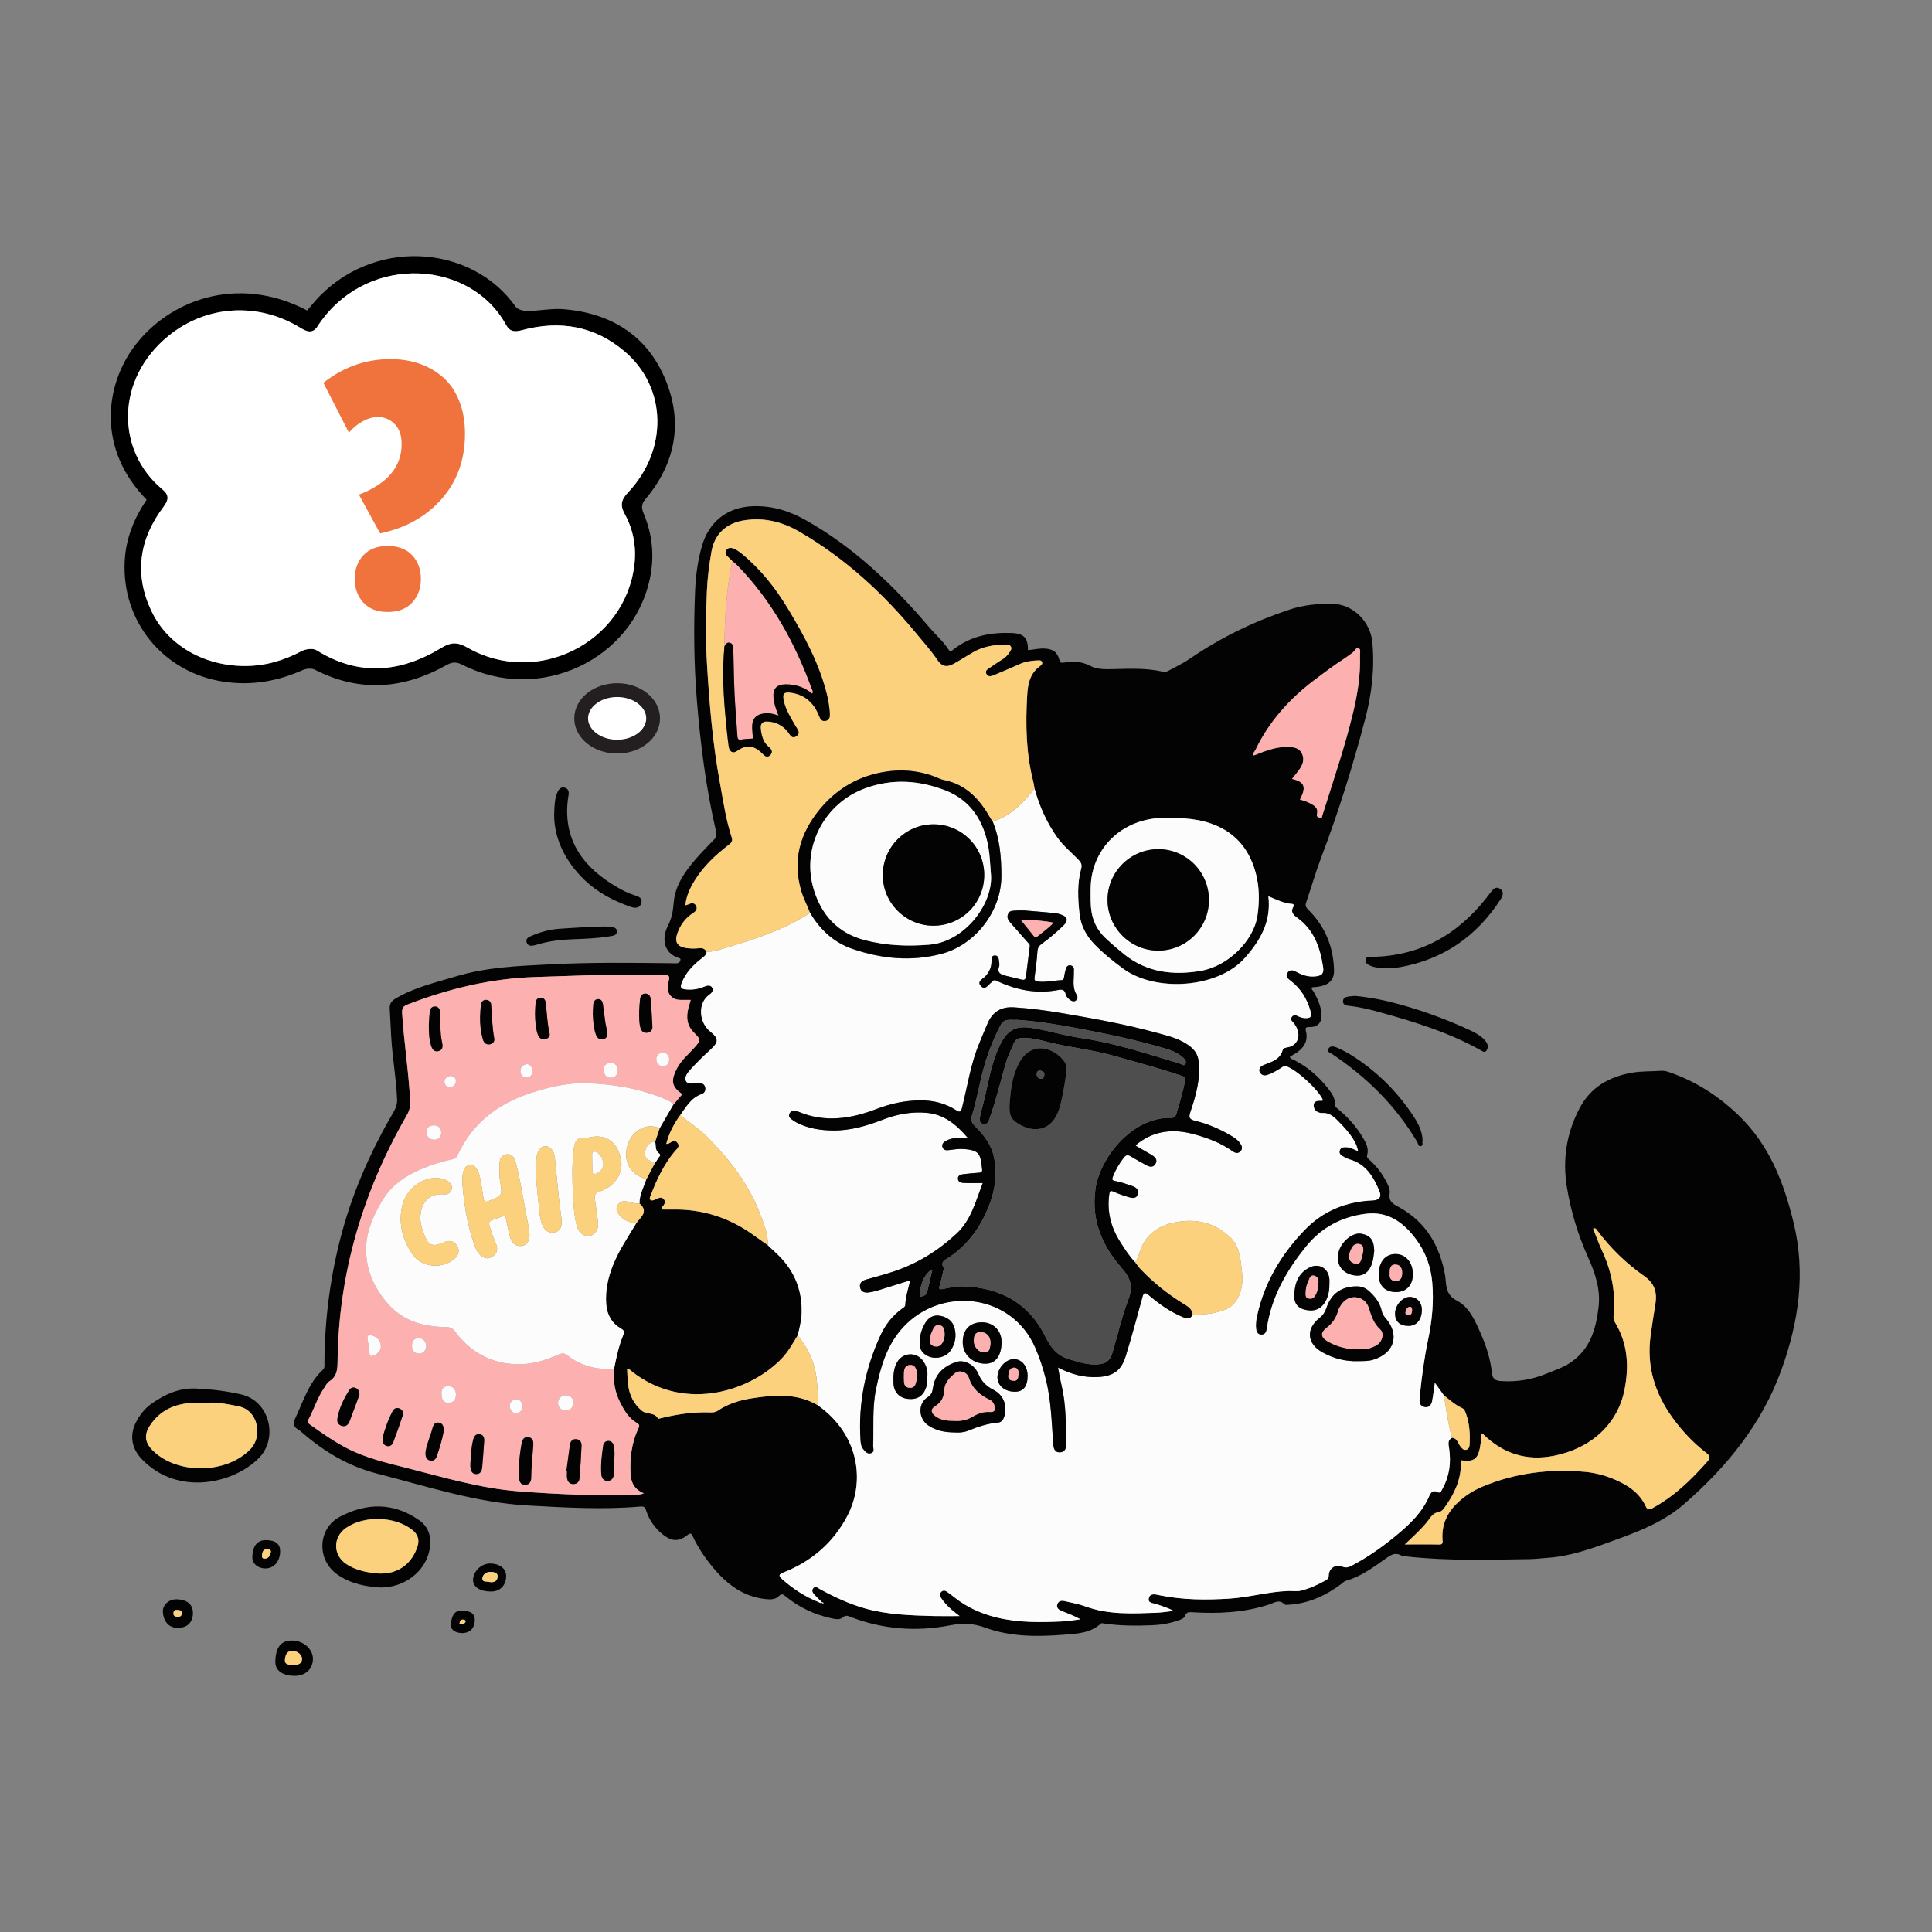 <svg viewBox="0 0 1080 1080" version="1.1" xmlns="http://www.w3.org/2000/svg" data-sanitized-data-name="Layer 1" data-name="Layer 1" id="Layer_1">
  <rect x="0" y="0" width="1080" height="1080" fill="#808080" stroke="none"/>
  <defs>
    <style>
      .cls-1 {
        fill: #f0733d;
      }

      .cls-1, .cls-2, .cls-3, .cls-4, .cls-5, .cls-6, .cls-7, .cls-8 {
        stroke-width: 0px;
      }

      .cls-2 {
        fill: #030303;
      }

      .cls-3 {
        fill: #fbd17e;
      }

      .cls-4 {
        fill: #000;
      }

      .cls-5 {
        fill: #4e4e4e;
      }

      .cls-9 {
        stroke: #231f20;
        stroke-miterlimit: 10;
        stroke-width: 7.71px;
      }

      .cls-9, .cls-6 {
        fill: #fff;
      }

      .cls-7 {
        fill: #fcb0b0;
      }

      .cls-8 {
        fill: #fcfcfc;
      }
    </style>
  </defs>
  <g>
    <path d="M574.63,363.44c3.3-.31,6.22-1.04,9.23-.89,4.79.24,7.13,1.79,8.34,6.32.45,1.7,1.19,1.73,2.47,1.52,5.26-.85,10.06-.71,15.19,2.02,3.49,1.85,8.32,1.73,12.65,1.62,9.21-.22,18.43-.64,27.53,1.44,1.09.25,2.06.06,3.09-.49,4.1-2.21,8.31-4.21,12.17-6.86,17.18-11.8,35.76-20.76,55.51-27.35,7.96-2.65,16.19-3.42,24.45-3.2,11.31.3,20.85,10.11,21.9,21.44,1.36,14.63-.35,29.02-4.04,43.05-6.89,26.14-14.92,51.96-24.55,77.26-3.14,8.26-5.56,16.8-8.42,25.17-.65,1.89-.1,2.76,1.31,4.17,9.33,9.27,13.99,20.74,14.27,33.78.14,6.33-3.97,9.1-12.24,9.44-.69,1.12.41,1.73.82,2.46,2.21,3.88,4.06,7.88,4.41,12.4.37,4.69-1.92,7.43-6.58,7.38-2.18-.03-2.6.38-2.08,2.51,1.19,4.89-.82,8.65-4.75,11.48-1.34.96-2.83,1.72-4.22,2.55.11,1.39,1.33,1.36,2.1,1.75,7.62,3.85,13.9,9.3,19.16,15.95,2.08,2.63,4.02,5.42,3.91,9.03-.04,1.48,1.1,2.01,1.99,2.76,5.54,4.66,10.28,10.02,13.93,16.29,1.64,2.81,3.05,5.79,2.1,9.17-.46,1.62.65,2.14,1.48,2.91,3.52,3.29,6.55,6.97,8.8,11.26,1.23,2.35,2.66,4.89,2.28,7.45-.65,4.5,1.89,5.76,5.24,7.59,15.17,8.31,22.93,21.83,25.82,38.5.04.24.05.48.07.71.55,5.18.3,9.83,6.62,13.14,6.9,3.61,10.18,11.5,13.32,18.68,3.03,6.94,5.32,14.15,6.09,21.7.35,3.47,2.19,4.3,5.13,4.49,8.74.57,17.18-.8,25.25-4.11,4.51-1.85,9.14-3.33,13.32-6.09,11.25-7.45,14.43-18.8,15.91-31.13,1.19-9.89-1.83-18.9-5.8-27.71-5.68-12.62-9.68-25.86-11.9-39.4-2.51-15.29-.26-30.27,7.15-44.22,6.18-11.63,16.22-17.33,28.8-19.68,5.59-1.04,11.18-.7,16.76-1.14,1.79-.14,3.54.43,5.25,1.04,14.31,5.06,26.65,13.02,37.7,23.56,17.42,16.62,25.55,37.62,31.06,60.31,6.88,28.33,2.86,55.59-6.86,82.44-10.93,30.22-30.55,54.18-54.45,74.96-10.75,9.34-23.76,14.67-36.94,19.46-12.8,4.65-25.56,9.58-39.37,10.51-3.46.23-6.92.67-10.38.72-22.73.33-45.47,1.04-68.14-1.48-.95-.11-2.09.09-2.82-.36-4.19-2.59-6.95.1-10.09,2.28-6.66,4.65-13.26,9.47-21.28,11.7-.96.27-1.76,1.18-2.61,1.82-8.6,6.45-18.05,10.75-28.91,11.5-.94.06-2.3.28-2.79-.23-2.9-3-5.6-.84-8.36.07-14.12,4.64-28.64,5.28-43.31,4.38-1.84-.11-3.05-.09-3.84,1.97-.61,1.59-2.48,2.14-4.08,2.7-4.79,1.66-9.76,2.44-14.8,2.62-8.74.31-17.47.34-26.16-.96-.68-.1-1.68-.35-2.04-.01-5.73,5.33-13.12,5.65-20.17,6.21-14.96,1.19-30.04,1.34-44.37-3.88-6.71-2.45-12.6-2.72-19.78-1.32-18.94,3.7-37.87,2.25-56.08-4.89-1.39-.55-2.37-.79-3.76.4-1.86,1.6-4.33,1.01-6.56.53-9.51-2.08-18.09-6.15-25.62-12.33-1.37-1.13-2.16-1.59-3.69-.03-1.98,2.01-4.81,1.91-7.46,1.63-12.09-1.26-21.06-7.92-28.66-16.82-4.76-5.57-8.86-11.62-12-18.25-.84-1.78-1.33-1.99-2.97-.7-4.83,3.8-8.73,3.62-13.61-.21-4.56-3.58-7.75-8.15-9.52-13.62-.6-1.85-1.22-2.29-3.22-2.12-20.93,1.82-41.8.57-62.73-.58-29.14-1.61-56.55-10.72-84.43-17.85-15.67-4.01-29.35-12.08-41.56-22.65-.81-.7-1.61-1.47-2.54-1.97-2.53-1.37-2.95-3.48-1.84-5.79,4.57-9.55,7.52-20.04,15.62-27.59,1.29-1.2.9-2.64.91-4.02.15-24.79,3.4-49.27,9.89-73.09,6.46-23.71,16.55-46.1,28.94-67.38,1.25-2.14,1.89-4.23,1.79-6.75-.47-11.74-2.65-23.3-3.29-35.02-.29-5.26-.53-10.51-.83-15.77-.14-2.54.91-4.11,3.17-5.46,10.54-6.29,22.36-8.98,33.91-12.46,17.14-5.17,34.83-5.81,52.54-6.71,22.85-1.17,45.7-.9,68.56-.61.95.01,1.94.12,2.85-.09.83-.19,1.37-.97,1.49-1.84.11-.8-.63-.94-1.16-1.11-8.7-2.83-9.15-11.5-5.92-17.76,2.2-4.25,2.92-8.36,3.3-13.07.76-9.53,6.16-17.21,12.24-24.28,3.27-3.81,6.85-7.35,10.32-10.98,1.27-1.33,1.56-2.66,1.12-4.54-5.6-24.05-8.69-48.44-10.71-73.06-1.69-20.58-1.86-41.1-1-61.67.35-8.39,1.5-16.78,3.8-24.79,3.8-13.24,13.73-21.75,28.35-22.3,10.63-.4,20.34,2.5,29.75,7.81,27.24,15.38,49.23,36.62,69.27,60.19,3.41,4.01,7.48,7.45,10.33,11.92,1.19,1.87,2.13.76,3.13-.02,9.6-7.44,20.69-9.49,32.48-9.02,6.64.26,9.06,2.8,8.93,9.58ZM366.27,638.13c.82-2.47,1.65-4.94,2.47-7.41,2.52-4.36,5.05-8.71,7.57-13.07,1.68-1.99,3.37-3.98,5.06-5.98-5.52-3.89-6.37-6.9-3.73-12.85,1.18-2.65,2.85-4.99,4.77-7.14,1.84-2.05,3.86-3.93,5.69-5.98,3.7-4.16,3.89-4.4-.14-8.42-4-3.99-4.47-8.48-3.21-13.53.4-1.6.89-3.19,1.35-4.79-1.45,0-2.75,0-4.06,0-1.67-.01-3.34.13-4.93-.64-3.39-1.66-4.71-4.81-3.32-9.91.82-3.01-.07-3.35-2.72-3.3-5.26.1-10.53-.17-15.79-.21-18.67-.15-37.32.69-55.98,1.27-24.87.77-48.48,6.51-71.52,15.38-2.59,1-3.16,2.23-2.99,4.99,1.06,16.48,3.71,32.81,4.5,49.31.13,2.74-.45,5.1-1.83,7.49-24.53,42.6-38.22,88.29-38.76,137.64-.05,4.51-.27,8.5-4.61,11.21-1.33.83-2.12,2.56-3.06,3.94-3.66,5.39-5.5,11.68-8.58,17.36-.9,1.66.11,2.36,1.24,3.16,6.44,4.57,12.89,9.09,19.92,12.77,10.72,5.61,22.35,8.29,33.94,11.23,20.5,5.2,40.72,11.3,62.05,12.99,20.91,1.65,41.79,2.49,62.75,2.17,2.36-.04,4.77-.06,7.58-1-5.4-2.18-7.21-6.13-7.46-11.01-.44-8.6.57-16.97,4.17-24.89.6-1.32,1.36-2.33-.62-3.45-4.67-2.65-7.18-7.12-9.54-11.8-2.91-5.76-3.68-11.77-3.29-18.06,1.3-6.55,2.64-13.1,5.21-19.3.74-1.78.52-2.55-1.24-3.57-5.21-3.03-7.88-7.73-8.3-13.79-.53-7.55,1-14.69,3.79-21.66,3.35-8.36,8.39-15.76,13-23.41,2.29-3.43,7.2-6.42,1.83-11.1-.1-4.81,2.29-8.93,3.71-13.31,1.56-2.97,3.12-5.94,4.69-8.91.73-1.08,1.52-2.11,2.16-3.24.41-.72,1.71-1.56.52-2.39-2.51-1.75-1.83-4.42-2.31-6.77ZM700.9,422.33c6.12-2.4,12.21-4.94,18.98-4.76,3.07.08,6.14.32,7.77,3.42,1.7,3.23.75,6.29-1.23,9.08-1.29,1.81-2.72,3.52-4.16,5.37,7.07,1.59,8.12,4.52,4.43,11.51,1.66.57,3.42.95,4.95,1.76,2.59,1.37,5.62,2.58,4.5,6.63-.34,1.22.99,1.65,1.78,1.86,1.18.32,1.16-.97,1.38-1.67,6-19.17,12.58-38.19,17.22-57.74,2.43-10.21,4.06-20.67,3.71-31.28-.05-1.38.59-3.46-.62-4.01-1.66-.76-2.35,1.52-3.54,2.39-1.45,1.06-2.86,2.17-4.37,3.14-5.83,3.77-11.38,7.94-16.92,12.12-13.96,10.55-25.39,23.23-32.99,39.13-.46.96-1.72,1.79-.87,3.14-.16-.03-.33-.07-.49-.1,0,.1-.01.21-.02.31.16-.09.32-.18.48-.27ZM394.99,532.16c-.19,1.75-1.51,2.58-2.74,3.55-4.83,3.81-9.1,8.08-11.28,14.04-.73,1.99-.53,2.93,1.98,3.25,3.82.5,7.33-.1,10.82-1.54,1.59-.66,3.53-1.07,4.44.79.78,1.6-.49,2.94-1.82,3.87-6.09,4.22-6.19,15,.75,20.59,4.68,3.77,4.63,5.82.14,9.91-3.79,3.45-7.49,7.03-10.94,10.82-1.71,1.87-4.07,4.47-2.86,6.88,1.08,2.14,4.32,1.15,6.67.99.24-.02.48-.04.71-.03,1.76.05,3.01.85,3.39,2.6.38,1.77-.47,3.21-2.05,3.75-5.91,2.02-8.66,7.16-11.98,11.76-3.49,4.83-6.23,10-7.77,16.08.78-.14,1.15-.13,1.43-.28,1.65-.9,3.42-2.46,4.98-.14,1.35,2.02-.53,3.2-1.65,4.55-6.19,7.45-10.25,16.07-13.61,25.06-.24.64-.68,1.45-.07,2,.82.74,1.8.23,2.69-.07.56-.19,1.1-.47,1.63-.73,1.21-.58,2.34-.54,3.24.54.91,1.09.64,2.18-.05,3.3-.41.67-1.4,1.01-1.23,2.04.19.14.36.38.53.38,1.79.03,3.58.06,5.37.02,16.72-.38,31.81,4.44,45.37,14.17,2.71,1.94,5.44,3.87,8.16,5.8,1.38,1.3,2.75,2.61,4.15,3.88,10.11,9.17,15.2,20.44,14.7,34.22-.15,4.23-1.18,8.21-2.17,12.24-2.62,4.26-4.97,8.67-8.42,12.4-16.81,18.2-53.88,31.25-83.87,8.14-.9-.69-1.61-1.81-3.07-1.76.18,3,.19,5.99.57,8.93.75,5.78,3.18,10.76,7.75,14.5,2.62,2.15,7.08.62,8.97,4.39.06.11.87-.12,1.32-.23,9.09-2.25,18.28-3.61,27.68-3.3,1.56.05,3.04,0,4.45-.97,5.75-3.92,12.24-5.85,19.05-6.91,12.68-1.97,25.23-2.95,36.95,3.97.85.65,1.72,1.29,2.56,1.95,20.34,16.08,23.66,40.98,13.8,59.81-7.84,14.97-20.01,25.44-35.74,31.62-2.76,1.08-2.73,1.96-.72,3.73,6.06,5.35,12.7,9.76,20.23,12.74.62.24,1.42,1.15,2.16.08-.42.69.18.65.55.73.06.01.17-.23.25-.35-.3-.1-.59-.21-.89-.31-1.34-1.3-2.74-2.55-4-3.93-.96-1.05-2.09-2.31-.99-3.79,1.27-1.71,2.51-.31,3.72.35,8.1,4.41,16.41,8.34,25.34,10.84,12.58,3.53,25.49,3.9,38.41,4.25,4.66.12,9.33.02,14.43.02-1.81-1.44-3.25-2.5-4.59-3.68-2.16-1.9-4.16-3.96-5.73-6.4-.79-1.22-1.05-2.46.17-3.55,1.11-.99,2.25-.57,3.28.16,1.46,1.04,2.88,2.14,4.29,3.25,6.99,5.5,14.92,8.98,23.52,11.06,12.13,2.93,24.45,2.73,36.78,2.14,3.29-.16,6.55-.77,9.83-1.17-3.57-1.97-7.03-3.26-10.46-4.64-1.64-.66-3.13-1.71-2.46-3.76.64-1.94,2.33-2.22,4.14-1.77,3.83.94,7.78,1.57,11.46,2.93,12.95,4.78,26.35,4.05,39.73,3.57,3.24-.11,6.47-.67,9.7-1.02-3.07-1.69-6.24-2.56-9.31-3.71-1.83-.69-5.23-.42-4.57-3.36.7-3.14,3.86-2.12,6.1-1.67,12.9,2.63,25.89,2.69,38.95,1.87,11.11-.69,21.88-3.94,33.08-4.27,2.31-.07,4.78.37,7.04-.21,4.77-1.22,9.24-3.25,13.54-5.66,1.21-.68,1.85-1.36,1.88-3.01.06-3.71,3.93-6.37,7.37-4.83,2.29,1.02,3.87.39,5.66-.56,9.25-4.88,17.71-10.95,25.71-17.64,7.19-6.02,13.83-12.57,17.55-21.46.72-1.71,2.13-3.07,3.91-2.11,2.29,1.23,2.62-.31,3.35-1.65,3.91-7.09,4.91-14.66,3.71-22.59-.33-2.2-1.01-4.52,1.62-5.93,2.86.19,3.22,2.82,4.51,4.57.84,1.14,1.84,2.52,3.45,2.14,1.66-.39,1.84-2.05,1.91-3.5.24-5.65-.09-11.24-2.04-16.63-.45-1.25-.84-2.54-2.17-3.15-3.86-1.75-6.96-4.58-10.21-7.19-1.58-2.19-3.15-4.39-5.02-6.99-.56,3.8-.93,7.12-1.57,10.38-.41,2.04-1.73,3.58-4.04,3.24-2.27-.33-3.1-2.01-2.96-4.2.05-.72.07-1.43.15-2.15,1.07-10.6,2.48-21.16,4.67-31.59,2.21-10.5,3.19-21.02,2.28-31.74-.76-8.83-3.68-16.91-8.87-23.94-6.91-9.38-15.63-16.04-28.2-14.49-13.39,1.65-24.67,7.56-33.24,18.06-11.13,13.63-19.68,28.55-22.19,46.34-.26,1.81-1.07,3.33-3.17,3.19-1.83-.12-2.57-1.51-2.78-3.22-.31-2.53.04-5.02.57-7.48,4.09-18.67,13.61-34.45,26.71-47.99,10.24-10.58,23.2-15.79,37.96-16.38,3.44-.14,5.02-1.9,3.73-5.04-3.28-7.97-7.52-15.21-16.63-17.84-1.14-.33-2.22-.89-3.27-1.45-1.4-.75-2.92-1.63-2.35-3.54.62-2.06,2.49-1.93,4.19-1.83,2.12.11,3.91,1.41,6.05,2.09-.71-4.46-3.96-9.43-10.31-15.9-2.65-2.7-5.11-5.52-9.62-5.33-2.36.1-4.95-1.36-4.86-4.29.09-2.8,2.6-2.6,4.67-2.58.17,0,.35-.22.52-.34-2.41-5.71-14.79-17.04-20.43-18.87-1.32-.43-1.99.27-2.88.84-2.52,1.61-5.09,3.15-7.97,4.06-1.37.43-2.64.17-3.6-.93-.76-.87-1.02-1.87-.45-2.98.66-1.3,1.91-1.72,3.15-2.19,4.04-1.54,8.18-2.91,9.61-7.77.42-1.41,1.9-1.5,3.24-1.79,4.28-.93,6.46-4.78,5.3-9-.55-2.01-1.55-3.73-3.03-5.21-.73-.72-1.06-1.62-.4-2.59.7-1.04,1.68-1.31,2.82-.8,1.42.63,2.81,1.32,4.42,1.38,3.35.13,4.14-.65,3.24-3.92-1.86-6.74-5.36-12.51-10.95-16.83-1.63-1.26-3.29-2.45-1.9-4.63,1.34-2.1,3.27-1.41,5.07-.43,3.1,1.68,6.33,2.78,9.94,2.53,3.96-.27,5.5-1.44,4.9-5.31-1.66-10.7-5.02-20.65-14.36-27.41-2.13-1.54-4.03-3.2-2.29-6.22.39-.68.33-1.54-.67-1.6-4.54-.3-8.58-2.31-13.26-4.3,1.69,14.3-4.58,24.85-13.21,34.57-14.95,16.84-49.75,19.31-68.02,5.9-5.61-4.12-11.01-8.44-15.87-13.43-4.66-4.78-7.75-10.48-8.47-17.07-.92-8.44-1.4-16.97.88-25.31.6-2.19.04-3.42-1.44-4.96-3.98-4.12-8.45-7.74-11.84-12.48-6-8.38-10.07-17.59-12.78-27.47-.23-1.29-.39-2.59-.71-3.86-4.05-15.84-4.33-31.91-3.39-48.12.38-6.66,1.6-12.5,7.38-16.55.71-.5,1.29-1.2.92-2.13-.37-.94-1.3-.94-2.15-.9-3.48.14-6.89.54-10.14,1.98-4.8,2.13-9.63,4.21-14.48,6.23-1.55.64-3.47,1.27-4.38-.77-.83-1.87.94-2.69,2.22-3.54,2.28-1.53,4.53-3.13,6.88-4.55,1.6-.96,2.75-2.28,3.79-3.75.69-.98,1.51-2.08.88-3.28-.62-1.18-1.99-1.23-3.2-1.2-6.28.13-12.37,1.11-17.9,4.31-3.62,2.09-7.12,4.38-10.77,6.42-3.97,2.21-6.71,1.66-9.27-2.13-3.55-5.28-7.8-9.97-11.84-14.86-18.58-22.52-39.76-41.95-65.15-56.73-9.66-5.62-19.5-8.06-30.51-6.5-10.12,1.43-16.96,7.46-18.74,17.49-1.3,7.29-2.24,14.66-2.56,22.08-.6,13.64-.76,27.31.05,40.9,1.33,22.15,3.16,44.25,7.19,66.16,1.9,10.34,3.36,20.72,6.64,30.74.62,1.88-.15,2.96-1.72,4.15-7.36,5.62-14.07,11.92-18.98,19.88-2.56,4.16-4.72,8.5-5.21,13.89.99-.33,1.54-.46,2.04-.7,1.63-.76,3.12-.69,3.97,1.04.86,1.75-.17,2.99-1.58,3.88-4.43,2.81-7.34,6.85-9.01,11.7-1.56,4.53.15,7.21,4.87,7.92,2.34.35,4.8.43,7.14.14,2.11-.26,3.49.22,4.41,2.09ZM816.75,816.31c-.04.59-.11,1.18-.11,1.76.07,9.02-3.56,16.72-8.59,23.9-.97,1.38-2.09,3.05-3.69,3.26-3.37.44-4.65,3.02-6.38,5.23-3.52,4.49-7.79,8.26-12.67,12.89,7.01,0,13.06-.09,19.1.05,2.37.05,2.03-1.22,1.93-2.73-.53-8.05,2.42-14.74,8.12-20.3,4.16-4.06,9.01-7.14,14.34-9.37,18.26-7.65,37.35-9.95,56.95-8.25,7.2.62,14.08,2.73,20.54,6.03,5.78,2.95,10.7,6.92,13.48,12.91,1.1,2.37,1.91,2.5,4.1,1.31,11.86-6.47,21.37-15.62,30.23-25.62,1.95-2.21,2.15-3.31-.32-5.21-7.35-5.65-13.63-12.37-19.04-19.9-9.75-13.58-14.32-28.55-12.1-45.31.79-5.93,1.71-11.84,2.68-17.74,1.07-6.5-.18-11.61-6.12-15.79-10.11-7.11-18.99-15.69-26.41-25.67-.48-.64-.88-1.51-2.22-.88,1.67,4.14,3.16,8.37,5.04,12.42,5.35,11.55,7.67,23.6,6.38,36.28-.14,1.4.09,2.5.82,3.69,7.14,11.71,7.86,24.44,5.33,37.47-3.72,19.16-18.61,33.02-39.68,37.12-15.06,2.93-28.11-1.16-39.1-11.85-.38-.37-.71-.59-1.21-.29-.95,13.44-2.79,15.81-11.42,14.61ZM654.47,457.21c-1.91,0-3.83-.09-5.74.01-19.54,1.03-34.49,13.64-38.24,31.51-1.07,5.09-.82,10.24-.79,15.38.06,7.86,2.42,14.77,8.3,20.3,3.32,3.12,6.75,6.07,10.29,8.93,12.8,10.36,27.7,12,43.09,9.33,15.28-2.66,29.38-16.94,31.48-30.51,1.26-8.12,1.19-16.35-.93-24.23-2.71-10.05-8.12-18.6-17.4-24.07-9.28-5.46-19.57-6.59-30.07-6.66Z" class="cls-2"></path>
    <path d="M111.13,776.32c7.75.36,15.79,1.36,23.74,3.19,15.91,3.66,20.7,24.3,10.08,35.31-13.92,14.43-45.24,21.79-65.38,1.16-6.38-6.53-7.42-14.33-2.86-22.24,2.05-3.56,4.65-6.71,8.02-9.07,7.79-5.46,16.15-9.3,26.4-8.35ZM113.89,784.23c-2.34,0-4.37-.09-6.4.01-9.88.49-18.12,4.19-23.68,12.68-3.4,5.2-2.81,9.5,1.53,13.84,13.68,13.71,41.62,13.28,54.91-.97,6.53-7.01,4.13-21.33-6.76-23.61-6.58-1.37-13.14-2.6-19.6-1.95Z" class="cls-2"></path>
    <path d="M212.74,887.43c-7.72-.48-16.64-1.88-24.36-7.42-11.44-8.2-10.84-25.59,1.67-32.18,14.8-7.79,29.81-8.04,44.1,1.85,6.01,4.16,7.21,10.27,5.91,16.89-2.31,11.81-13.8,20.91-27.32,20.86ZM211.41,879.59c12.34.65,19.42-6.83,22.06-15.42.99-3.23.12-6.4-2.74-8.73-9.68-7.91-27.22-8.5-37.44-1.22-7.25,5.16-7.17,15.04.18,20,6.21,4.18,13.35,4.91,17.93,5.37Z" class="cls-2"></path>
    <path d="M776.73,541.12c-4.2-.13-7.6.14-10.75-1.3-1.42-.65-2.98-1.53-2.57-3.42.41-1.89,2.16-1.49,3.56-1.51,26.76-.46,47.66-12.28,63.97-33,1.18-1.5,2.28-3.08,3.56-4.5,1.05-1.17,2.45-1.54,3.89-.64,1.5.93,2.04,2.31,1.43,4.01-.24.67-.55,1.33-.94,1.93-13.34,20.64-31.9,33.6-56.22,37.96-2.22.4-4.52.36-5.93.47Z" class="cls-2"></path>
    <path d="M309.75,455.95c.24-5.8.24-9.78,2.04-13.43.79-1.6,2.02-2.82,4-2.19,1.92.61,2.36,2.16,2.04,4.04-3.71,22.29,5.83,38.2,24.15,49.76,3.92,2.47,7.98,4.77,12.45,6.22,2.28.74,5.06,1.5,3.97,4.74-1.04,3.08-4.02,2.51-6.15,1.75-9.54-3.38-18.39-8-25.75-15.16-10.6-10.31-16.54-22.64-16.74-35.73Z" class="cls-2"></path>
    <path d="M757.61,556.72c8.37.81,16.57,2.42,24.64,4.67,13.5,3.75,26.62,8.55,39.32,14.44,3.03,1.41,6.03,2.96,8.32,5.5,1.32,1.47,2.33,3.14,1.46,5.2-.5,1.19-1.22,1.94-2.77,1.06-18.1-10.34-37.85-16.38-57.78-21.88-5.52-1.52-11.12-2.88-16.85-3.44-1.7-.17-3.23-.64-3.21-2.6.02-1.71,1.43-2.38,2.95-2.6,1.3-.19,2.61-.24,3.91-.35Z" class="cls-2"></path>
    <path d="M795.26,637.57c-.53,1.1.69,2.8-1.04,3.14-1.41.28-1.44-1.39-1.93-2.22-11.92-20.27-28.21-36.3-47.65-49.3-1.05-.7-3.17-1.19-1.97-3.09.96-1.53,2.8-1.25,4.26-.65,5,2.04,9.58,4.92,13.95,8.02,11.71,8.33,21.48,18.58,29.34,30.6,2.68,4.1,4.9,8.48,5.03,13.5Z" class="cls-2"></path>
    <path d="M326.43,518.34c4.66-.02,9.3-.71,13.97-.26,1.89.18,4.39.13,4.44,2.58.04,2.43-2.52,2.5-4.36,2.8-7.09,1.19-14.27,1.34-21.43,1.64-6.47.27-12.85,1.11-19.06,3.03-.68.21-1.39.36-2.09.48-1.57.26-2.93-.1-3.49-1.74-.58-1.72.47-2.72,1.88-3.36,5.15-2.34,10.53-3.89,16.19-4.31,4.65-.35,9.3-.58,13.95-.87Z" class="cls-2"></path>
    <path d="M164.4,936.81c-6.55-.14-10.54-3.1-10.48-7.76.11-8.36,3.2-12.16,9.74-11.97,6.27.18,11.47,5.04,11.27,10.54-.2,5.63-4.43,9.32-10.53,9.19ZM163.38,930.74c3.68.1,5.27-.91,5.44-3.19.18-2.4-2.38-4.64-5.28-4.7-3.28-.06-4,2.46-4.25,4.75-.34,3.2,2.43,2.87,4.08,3.13Z" class="cls-2"></path>
    <path d="M99.77,909.94c-5.89.38-8.42-4.34-8.73-8.75-.28-4.03,3.39-7.23,7.61-7.17,5.88.09,9.18,2.81,9.2,7.6.02,5.15-3.08,8.34-8.09,8.32ZM101.75,901.64c-.24-1.66-1.73-1.6-2.93-1.7-1.31-.12-1.9.84-1.87,2.02.04,1.56,1.22,1.8,2.47,1.84,1.41.04,2.21-.59,2.33-2.15Z" class="cls-2"></path>
    <path d="M273.89,874.02c5.45.01,9.08,2.82,9.05,7-.03,5.2-3.39,8.65-8.42,8.66-6.09,0-10.04-2.49-10.08-6.36-.05-4.81,4.52-9.31,9.45-9.3ZM273.71,884.37c2.76.43,4.28-.7,4.45-2.91.19-2.51-2.06-2.62-3.77-2.75-2.47-.19-4.6,1.51-4.74,3.48-.19,2.67,2.84,1.65,4.06,2.19Z" class="cls-2"></path>
    <path d="M156.61,867.21c-.03,5.64-3.57,9.65-8.42,9.56-4.17-.08-7.23-2.81-7.14-6.38.15-6.28,2.82-9.53,7.78-9.45,5.25.08,7.81,2.15,7.79,6.27ZM146.53,868.81c-.1,1.29-.34,2.4,1.33,2.45,2.3.06,2.96-1.57,3.47-3.31.44-1.51-.59-1.83-1.74-1.93-2.17-.18-2.85,1.2-3.06,2.79Z" class="cls-2"></path>
    <path d="M258.76,900.43c4.73.12,6.77,1.83,6.65,5.57-.14,4.36-3.02,7.04-7.39,6.88-3.82-.14-6.42-2.13-6.04-5.1.65-5.01,2.3-7.9,6.79-7.35ZM256.83,907.53c1.36.53,2.61.62,3.36-.84.34-.65-.15-1.11-.8-1.26-1.71-.39-2.33.58-2.55,2.1Z" class="cls-2"></path>
    <path d="M811.68,803.73c-2.63,1.4-1.95,3.73-1.62,5.93,1.19,7.93.2,15.5-3.71,22.59-.74,1.34-1.06,2.88-3.35,1.65-1.78-.95-3.19.4-3.91,2.11-3.72,8.9-10.36,15.45-17.55,21.46-8,6.69-16.46,12.76-25.71,17.64-1.79.95-3.37,1.58-5.66.56-3.44-1.53-7.31,1.12-7.37,4.83-.03,1.66-.66,2.33-1.88,3.01-4.3,2.41-8.78,4.43-13.54,5.66-2.26.58-4.72.14-7.04.21-11.2.33-21.97,3.57-33.08,4.27-13.06.82-26.06.76-38.95-1.87-2.24-.46-5.4-1.47-6.1,1.67-.65,2.94,2.75,2.68,4.57,3.36,3.07,1.15,6.24,2.02,9.31,3.71-3.23.35-6.46.9-9.7,1.02-13.38.47-26.78,1.21-39.73-3.57-3.68-1.36-7.63-1.99-11.46-2.93-1.82-.45-3.51-.17-4.14,1.77-.67,2.05.82,3.1,2.46,3.76,3.43,1.38,6.89,2.66,10.46,4.64-3.28.4-6.54,1.01-9.83,1.17-12.33.58-24.65.79-36.78-2.14-8.6-2.08-16.53-5.56-23.52-11.06-1.41-1.11-2.83-2.21-4.29-3.25-1.03-.73-2.17-1.15-3.28-.16-1.22,1.09-.96,2.33-.17,3.55,1.57,2.44,3.57,4.5,5.73,6.4,1.34,1.17,2.78,2.23,4.59,3.68-5.1,0-9.77.1-14.43-.02-12.92-.35-25.83-.72-38.41-4.25-8.93-2.51-17.23-6.43-25.34-10.84-1.21-.66-2.45-2.05-3.72-.35-1.11,1.49.02,2.74.99,3.79,1.26,1.38,2.66,2.62,4,3.93l.09-.07c-.75,1.07-1.55.16-2.16-.08-7.53-2.98-14.17-7.39-20.23-12.74-2.01-1.77-2.03-2.65.72-3.73,15.73-6.19,27.9-16.65,35.74-31.62,9.86-18.83,6.54-43.73-13.8-59.81-.84-.67-1.71-1.3-2.56-1.95.28-4.42-.34-8.8-.66-13.19-.72-9.85-4.56-18.38-10.72-25.98.99-4.03,2.02-8.01,2.17-12.24.5-13.78-4.59-25.05-14.7-34.22-1.4-1.27-2.77-2.59-4.15-3.88.15-6.01-2.03-11.43-4.11-16.91-6.55-17.21-17.39-31.44-30.37-44.23-4.44-4.38-9.71-7.71-14.54-11.59,3.32-4.6,6.07-9.74,11.98-11.76,1.59-.54,2.43-1.98,2.05-3.75-.38-1.75-1.63-2.55-3.39-2.6-.24,0-.48.02-.71.03-2.36.16-5.59,1.16-6.67-.99-1.21-2.4,1.15-5,2.86-6.88,3.45-3.79,7.15-7.37,10.94-10.82,4.5-4.1,4.55-6.15-.14-9.91-6.95-5.59-6.84-16.37-.75-20.59,1.33-.92,2.6-2.27,1.82-3.87-.91-1.86-2.85-1.45-4.44-.79-3.49,1.45-6.99,2.04-10.82,1.54-2.51-.33-2.71-1.27-1.98-3.25,2.18-5.96,6.45-10.23,11.28-14.04,1.23-.97,2.55-1.81,2.74-3.55,3.49-.16,6.8-1.17,10.11-2.15,16.59-4.95,33.08-10.17,47.77-19.73,5.58,9.51,13.33,16.65,23.8,20.21,16.25,5.53,32.86,7.15,49.68,2.7,18.88-5,33.43-23.88,33.42-43.46,0-10.41-.82-20.76-4.89-30.56,1.23-.42,2.5-.74,3.68-1.28,8.27-3.75,14.31-10.08,19.71-17.15,2.72,9.88,6.79,19.08,12.78,27.47,3.39,4.74,7.86,8.36,11.84,12.48,1.48,1.53,2.04,2.77,1.44,4.96-2.28,8.34-1.8,16.87-.88,25.31.72,6.59,3.82,12.29,8.47,17.07,4.86,4.99,10.26,9.31,15.87,13.43,18.28,13.41,53.07,10.94,68.02-5.9,8.63-9.72,14.9-20.26,13.21-34.57,4.68,1.99,8.72,4.01,13.26,4.3,1,.07,1.06.92.67,1.6-1.75,3.02.16,4.68,2.29,6.22,9.34,6.75,12.7,16.7,14.36,27.41.6,3.87-.93,5.04-4.9,5.31-3.61.24-6.85-.85-9.94-2.53-1.81-.98-3.73-1.67-5.07.43-1.4,2.18.27,3.37,1.9,4.63,5.59,4.32,9.09,10.09,10.95,16.83.9,3.27.11,4.05-3.24,3.92-1.61-.06-3-.74-4.42-1.38-1.13-.51-2.11-.24-2.82.8-.65.97-.32,1.86.4,2.59,1.48,1.48,2.48,3.2,3.03,5.21,1.16,4.22-1.02,8.07-5.3,9-1.34.29-2.83.38-3.24,1.79-1.43,4.86-5.57,6.23-9.61,7.77-1.24.47-2.48.89-3.15,2.19-.57,1.12-.31,2.12.45,2.98.96,1.11,2.23,1.37,3.6.93,2.88-.91,5.45-2.45,7.97-4.06.89-.57,1.56-1.27,2.88-.84,5.64,1.83,18.02,13.16,20.43,18.88-.17.12-.35.34-.52.34-2.07-.01-4.58-.22-4.67,2.58-.1,2.93,2.5,4.39,4.86,4.29,4.51-.2,6.97,2.63,9.62,5.33,6.36,6.47,9.61,11.45,10.31,15.9-2.14-.69-3.93-1.98-6.05-2.09-1.71-.09-3.57-.22-4.19,1.83-.57,1.9.95,2.79,2.35,3.54,1.05.56,2.14,1.13,3.27,1.45,9.11,2.63,13.35,9.87,16.63,17.84,1.29,3.14-.29,4.9-3.73,5.04-14.76.58-27.72,5.8-37.96,16.38-13.11,13.54-22.62,29.32-26.71,47.99-.54,2.46-.88,4.95-.57,7.48.21,1.71.95,3.1,2.78,3.22,2.1.14,2.91-1.38,3.17-3.19,2.51-17.79,11.07-32.71,22.19-46.34,8.57-10.5,19.85-16.4,33.24-18.06,12.57-1.55,21.29,5.11,28.2,14.49,5.18,7.04,8.11,15.11,8.87,23.94.92,10.72-.06,21.24-2.28,31.74-2.2,10.42-3.6,20.99-4.67,31.59-.07.71-.1,1.43-.15,2.15-.15,2.2.68,3.87,2.96,4.2,2.31.34,3.63-1.19,4.04-3.24.65-3.26,1.01-6.58,1.57-10.38,1.87,2.6,3.44,4.79,5.02,6.99,1.36,7.95,2.31,15.97,4.55,23.75ZM666.71,734.84c5.03.1,10.04-.21,14.88-1.64,3.29-.97,6.41-2.06,8.74-5.12,4.04-5.29,4.63-11.24,3.92-17.34-.81-6.92-1.17-14.17-6.89-19.41-8.1-7.42-17.42-10.01-28.38-8.39-11.62,1.72-19.38,7.33-22.53,18.86-.37,1.35-1.21,2.57-1.84,3.84-3.36-3.45-5.89-7.5-8.45-11.54-5.13-8.09-7.35-16.77-6.07-26.34.26-1.91.6-2.48,2.59-1.56,2.59,1.2,5.34,2.11,8.08,2.93,2.09.63,4.59,1.18,5.33-1.74.68-2.64-1.37-3.86-3.54-4.57-2.95-.96-5.9-2.07-8.94-2.61-1.92-.34-2.1-.85-1.47-2.46,1.49-3.83,3.53-7.3,6.04-10.55,1.18-1.53,2.21-1.85,3.88-.84,2.76,1.68,5.6,3.23,8.42,4.8,1.9,1.06,4.03,1.76,5.41-.46,1.53-2.45-.26-4.02-2.22-5.19-2.85-1.71-5.76-3.32-8.79-5.06.43-.48.68-.87,1.03-1.14.96-.71,1.94-1.41,2.95-2.05,9.05-5.7,18.82-5.93,28.72-3.21,7.5,2.06,14.82,4.76,21.27,9.34,1.45,1.03,3.04,1.74,4.54.23,1.64-1.65.76-3.32-.35-4.83-1.38-1.87-3.33-3.08-5.3-4.22-6.14-3.56-12.64-6.4-19.53-8.02-3.65-.86-3.72-2.1-2.67-5.22,3.06-9.09,5.65-18.3,4.53-28.1-.39-3.44-1.9-5.97-4.61-8.14-5.64-4.52-12.44-6-19.12-7.83-17.79-4.87-35.95-8.06-54.11-11.15-8.36-1.42-16.79-2.45-25.28-3.01-7.15-.47-11.92,2.36-14.8,8.85-1.55,3.5-2.92,7.07-4.42,10.58-5.04,11.76-6.8,24.39-9.9,36.65-.61,2.43-1.23,2.77-3.4,1.38-5.99-3.84-12.59-5.48-19.76-5.46-8.52.02-16.59,1.73-24.5,4.77-14.34,5.5-28.85,7.82-43.66,1.63-.76-.32-1.62-.47-2.44-.56-1.18-.13-2.09.38-2.64,1.46-.59,1.14-.27,2.21.61,2.91,1.2.96,2.52,1.82,3.9,2.5,6.26,3.08,12.99,4.07,19.86,4.14,9.75.09,18.93-2.65,27.88-6.11,7.85-3.04,15.9-4.49,24.25-3.79,9.53.81,16.42,6.19,23.01,13.92-2.17,0-3.44-.05-4.7.01-2.65.12-5.26.5-7.59,1.87-1.29.76-2.33,1.8-1.71,3.51.55,1.53,1.87,1.74,3.25,1.58,2.73-.32,5.44-.81,8.21-.64,9.48.57,9.67,2.89,10.65,11.42.17,1.49-.69,1.76-1.94,1.85-2.86.19-5.72.45-8.57.8-1.46.18-3.04.69-3.02,2.47.02,1.77,1.62,2.37,3.07,2.43,3.33.14,6.66.05,10.81.05-4.01,10.33-6.48,20.67-14.55,28.19-10.38,9.68-22.2,17-35.73,21.42-4.88,1.6-9.85,2.92-14.8,4.31-2.19.61-3.89,1.76-3.53,4.2.39,2.64,2.49,3.38,4.87,3.05,1.89-.26,3.76-.72,5.58-1.28,5.77-1.76,11.51-3.61,17.63-5.54-1.12,4.78-2.56,9.21-2.78,13.86-.04.95-.87,1.36-1.55,1.85-5.51,3.92-9.6,9.18-12.34,15.17-8.46,18.47-12.43,37.89-11.14,58.27.11,1.8.31,3.64,1.43,5.12,1.08,1.43,2.34,3.01,4.42,2.41,2.17-.62,1.19-2.61,1.23-4,.35-10.63-.57-21.34,1.61-31.86,2.62-12.6,6.01-24.69,15.23-34.64,21.38-23.07,60.6-18.8,73.79,11.56,2.54,5.84,4.49,11.82,6,18.01,2.87,11.72,3.14,23.69,4.02,35.62.18,2.42.68,4.86,3.64,4.83,3.16-.03,3.7-2.57,3.65-5.14-.22-10.88-.1-21.79-2.67-32.49-.73-3.04-1.23-6.13-1.94-9.78,7.45,3.87,14.63,5.72,22.37,5.31,8.29-.44,12.96-3.49,15.41-11.43,3.35-10.86,6.33-21.83,9.29-32.8.74-2.74,1.23-3.62,3.84-1.4,5.65,4.82,11.73,9.08,18.64,12.02,2.25.95,4.4,1.59,5.74-1.33ZM573.04,508.98c-2.04,0-3.49-.11-4.91.03-1.7.17-3.72-.24-4.63,1.91-.92,2.16.29,3.7,1.55,5.16,3.06,3.52,6.18,6.97,9.24,10.49.6.69,1.49,1.25,1.34,2.4-.73,5.68-1.44,11.36-2.15,17.04-.23,1.82-1.21,1.96-2.77,1.52-2.76-.77-5.58-1.33-8.36-2.04-2.65-.68-5.21-1.41-3.86-5.21.34-.94.04-2.14-.07-3.2-.15-1.51-.58-3.05-2.43-2.95-1.77.09-1.77,1.68-1.75,3.02.05,3.41-1.18,6.23-3.54,8.71-1.4,1.47-4.73,2.8-2.4,5.32,2.45,2.64,4.05-.69,5.82-1.96.87-.63,1.2-1.83,2.91-1.01,10.91,5.23,22.35,7.56,34.4,5.21,2.5-.49,3.72-.13,4.31,2.42.29,1.25,1.25,2.29,2.36,3.07,1.04.73,2.14,1.25,3.29.39,1.17-.88,1.08-2.12.4-3.22-1.94-3.16-1.78-6.61-1.57-10.1.08-1.31.08-2.63.09-3.95.02-1.25-.65-2.1-1.81-2.35-1.2-.26-2.18.39-2.55,1.5-.49,1.46-.84,2.98-1.06,4.51-.17,1.12-.16,2.18-1.67,2.24-4.29.17-8.51,1.26-12.85.78-1.54-.17-2.32-.47-2.05-2.37.7-4.85,1.25-9.72,1.6-14.6.14-1.9.9-3.05,2.36-4.1,4.38-3.15,8.45-6.66,12.32-10.42,2.58-2.51,2.15-4.65-1.24-5.87-1.23-.45-2.53-.8-3.82-.92-5.7-.55-11.42-1.01-16.52-1.44ZM759.04,760.89c2.86-.04,5.72.08,8.53-.77,11.98-3.64,15.05-14.03,6.87-23.4-.95-1.09-1.71-2.21-2.02-3.71-.94-4.65-3.73-8.22-7.15-11.31-1.8-1.62-4-2.58-6.52-2.61-8.75-.09-14.58,3.93-17.33,12.22-.75,2.26-1.93,3.98-3.8,5.45-7.7,6.04-7.09,14.3,1.49,19.13,6.14,3.46,12.8,5.24,19.93,5.01ZM534.04,800.75c2.1.17,4.79-.02,7.22-1.01,5.39-2.2,10.82-4.05,16.69-4.52,2.14-.17,3.11-2,3.62-3.98,1.49-5.69-.64-11.45-6.19-14.29-4.04-2.07-6.66-4.65-8.47-8.9-2.25-5.29-7.88-8.09-12.12-6.75-7.28,2.3-12.27,6.92-13.31,14.8-.29,2.23-1,3.71-2.9,4.91-5.61,3.55-5.25,11.96.28,15.77,4.47,3.09,9.39,3.93,15.17,3.96ZM743.15,716.77s.05-.84,0-1.67c-.44-6.06-5.79-9.26-11.18-6.53-6.31,3.2-8.25,8.95-8.47,15.5-.16,4.68,2.14,7.38,6.72,8.23,5.16.97,8.86-.9,11.16-5.64,1.39-2.87,1.86-5.91,1.78-9.9ZM548.63,739.18c-6.69.14-10.55,4.34-10.45,11.37.1,6.88,5.8,12,13.1,11.77,5.54-.17,8.8-4.98,8.58-12.65-.17-6.16-4.96-10.62-11.23-10.49ZM518.38,769.48c.32-3.08-.47-6.04-2.34-8.67-3.76-5.27-11.34-4.86-14.53.67-2.14,3.73-2.19,7.79-2.04,11.85.18,4.84,3.33,8.13,7.96,8.66,5.21.59,8.63-1.53,10.25-6.34.66-1.96.83-3.97.7-6.17ZM768.2,699.25c-.16-6-2-8.55-7.1-9.57-4.82-.97-11.36,4.31-12.84,10.36-1.5,6.11,1.4,11.06,7.38,12.61,5.87,1.52,9.91-.99,11.63-7.42.52-1.94.63-3.98.93-5.98ZM514.16,750.51c-.25,2.19.4,4.49,2.51,6.28,4.34,3.66,11.7,2.72,14.85-1.99,2.52-3.77,3.2-8.02,2.1-12.34-1.01-3.95-4.04-6.12-7.92-6.89-3.88-.77-6.75.95-8.65,4.28-1.79,3.15-2.92,6.52-2.89,10.67ZM770.71,712.46c-.03,6.2,3.54,9.81,9.73,9.82,5.67,0,9.34-3.86,9.37-9.88.04-6.63-4-11.38-9.67-11.39-5.77,0-9.39,4.39-9.43,11.45ZM574.43,769.04c-.03-5.39-3.33-9.32-7.79-9.27-4.55.04-9.14,5.24-9.07,10.26.07,4.69,4.29,8.05,10,7.96,4.55-.08,6.89-3.13,6.85-8.94ZM794.83,732.29c.04-4.18-2.71-7.22-6.62-7.31-4.06-.09-8.26,4.5-8.35,9.12-.08,4.51,2.57,7.04,7.44,7.08,4.56.04,7.48-3.41,7.53-8.9Z" class="cls-8"></path>
    <path d="M343.21,765.58c-.39,6.29.37,12.3,3.29,18.06,2.36,4.68,4.87,9.15,9.54,11.8,1.98,1.12,1.22,2.13.62,3.45-3.6,7.92-4.62,16.29-4.17,24.89.25,4.88,2.06,8.83,7.46,11.01-2.8.94-5.22.97-7.58,1-20.95.32-41.83-.52-62.75-2.17-21.33-1.68-41.55-7.79-62.05-12.99-11.6-2.94-23.22-5.62-33.94-11.23-7.03-3.68-13.48-8.21-19.92-12.77-1.13-.8-2.14-1.51-1.24-3.16,3.07-5.68,4.92-11.97,8.58-17.36.94-1.38,1.74-3.11,3.06-3.94,4.34-2.71,4.56-6.71,4.61-11.21.55-49.35,14.23-95.04,38.76-137.64,1.38-2.39,1.96-4.75,1.83-7.49-.8-16.5-3.44-32.83-4.5-49.31-.18-2.77.4-4,2.99-4.99,23.04-8.87,46.65-14.6,71.52-15.38,18.66-.58,37.3-1.43,55.98-1.27,5.26.04,10.53.31,15.79.21,2.66-.05,3.55.29,2.72,3.3-1.4,5.1-.07,8.25,3.32,9.91,1.59.78,3.26.63,4.93.64,1.31.01,2.61,0,4.06,0-.46,1.61-.95,3.19-1.35,4.79-1.25,5.05-.79,9.54,3.21,13.53,4.02,4.02,3.84,4.26.14,8.42-1.83,2.05-3.85,3.94-5.69,5.98-1.92,2.14-3.59,4.49-4.77,7.14-2.65,5.95-1.8,8.96,3.73,12.85-1.69,2-3.38,3.99-5.06,5.98-.99-1.84-2.86-2.49-4.61-3.23-13.93-5.89-28.57-8.35-43.58-8.89-9.54-.35-18.74,1.67-27.82,4.33-19.67,5.76-35.45,16.4-44.35,35.6-.55,1.2-1.1,2.18-2.7,2.52-3.61.77-7.21,1.7-10.7,2.9-11.81,4.07-22.57,9.35-29.27,20.94-4.73,8.18-8.43,16.49-8.61,25.97-.22,11.88,4.38,22.06,12.07,30.91,8.58,9.87,19.98,12.95,32.48,13.17,2.26.04,3.7.46,5.26,2.57,8.45,11.38,19.85,17.72,34.14,18.19,8.38.27,16.29-2.15,23.88-5.5,1.77-.78,3.01-.78,4.53.44,7.65,6.12,16.63,8.04,26.18,8.03ZM290.11,820.89c0,1.79-.12,3.59.03,5.37.18,2.07,1.1,3.86,3.46,3.8,2.32-.06,3.33-1.85,3.35-3.93.07-6.1.7-12.15,1.17-18.22.17-2.2-.35-4.29-2.95-4.51-2.64-.23-3.28,1.83-3.66,3.98-.79,4.48-1.37,8.97-1.4,13.52ZM316.61,822.25c.12.01.23.02.35.03,0,1.31-.15,2.64.03,3.93.27,1.96,1.36,3.38,3.5,3.39,1.94,0,3.27-1.22,3.43-3.04.52-6.17.93-12.36,1.18-18.55.08-1.96-1.13-3.5-3.29-3.51-1.97,0-2.97,1.39-3.23,3.22-.69,4.84-1.31,9.69-1.96,14.53ZM268.37,568.35c-.07,4.33.37,8.6,1.59,12.75.5,1.71,1.71,2.98,3.71,2.7,1.78-.25,2.93-1.55,2.62-3.27-1.12-6.25-1.31-12.56-1.73-18.86-.1-1.59-1.19-2.7-2.82-2.73-1.87-.03-2.77,1.27-2.95,2.98-.22,2.13-.28,4.28-.42,6.43ZM239.73,572.65c-.04,3.94.06,7.86,1.19,11.68.62,2.09,1.7,3.92,4.26,3.23,2.37-.64,2.4-2.65,1.97-4.66-.67-3.16-.97-6.34-.93-9.57.04-2.61-.05-5.24-.26-7.84-.12-1.55-1.03-2.78-2.7-2.84-1.85-.07-2.83,1.18-3.02,2.89-.27,2.36-.35,4.74-.52,7.12ZM343.22,817.31c.34-2.99.52-5.98-.09-8.93-.35-1.68-1.33-2.93-3.14-2.88-1.64.04-2.6,1.22-2.83,2.78-.76,5.2-1.41,10.42-1.03,15.7.15,2.09,1.14,3.86,3.45,3.86,2.49,0,3.49-1.83,3.62-4.08.12-2.14.03-4.29.03-6.44ZM200.94,779.61c-.05-1.94-.7-3.15-2.18-3.75-1.42-.58-2.72-.02-3.46,1.13-3.14,4.94-5.73,10.15-6.7,16-.33,1.96.57,3.61,2.58,4.13,2.29.59,3.56-.84,4.31-2.79,1.44-3.77,2.85-7.57,4.25-11.35.45-1.22.87-2.45,1.2-3.37ZM299.08,566.6c.12,3.94.23,7.87,1.53,11.63.64,1.84,1.96,3.07,4.07,2.69,1.73-.31,2.94-1.57,2.53-3.31-1.35-5.7-1.45-11.54-2.2-17.31-.2-1.57-1.23-2.65-2.91-2.57-1.68.07-2.54,1.26-2.7,2.82-.2,2.01-.22,4.03-.32,6.05ZM248.05,800.05c.02-2.46-.39-4.41-2.74-4.78-2.2-.35-3.05,1.22-3.56,3.15-.57,2.18-1.39,4.3-2.07,6.46-.82,2.61-1.87,5.17-1.81,7.97.04,1.82.8,3.31,2.76,3.64,1.82.3,3.01-.84,3.53-2.39,1.6-4.73,3.09-9.5,3.88-14.04ZM213.89,803.6c-.18,2.67.43,4.06,2.13,4.64,1.81.61,3.18-.4,3.76-1.92,1.92-5.02,3.71-10.1,5.39-15.21.54-1.66-.29-3.12-1.95-3.78-1.56-.62-2.96.04-3.69,1.41-2.66,4.98-4.41,10.31-5.65,14.85ZM357.31,564.98c-.04,3.52-.12,6.64.72,9.65.49,1.77,1.75,2.9,3.7,2.67,1.91-.23,3.06-1.47,2.97-3.4-.23-5.11-.56-10.22-.94-15.32-.13-1.68-1.04-3.05-2.85-3.15-2.09-.11-2.9,1.45-3.12,3.22-.27,2.24-.35,4.51-.48,6.33ZM263.14,815.07c-.07,1.54-.26,3.09-.19,4.63.1,2.13.67,4.25,3.29,4.3,2.42.05,3.14-1.93,3.32-3.92.44-4.74.74-9.48,1.09-14.23.14-1.95-.28-3.76-2.47-4.11-2.42-.38-3.29,1.45-3.77,3.42-.8,3.25-1.06,6.57-1.27,9.9ZM331.39,566.84c.18,3.84.39,7.67,1.65,11.33.68,1.99,2.09,3.38,4.37,2.69,2.14-.64,2.38-2.45,1.99-4.39-.33-1.64-.78-3.26-1.02-4.91-.5-3.43-.84-6.88-1.36-10.31-.23-1.51-1.02-2.84-2.78-2.75-1.7.09-2.44,1.42-2.59,2.96-.18,1.78-.19,3.58-.27,5.37ZM205.38,747.55c.47,3.57.88,6.26,1.16,8.97.19,1.77.94,1.82,2.38,1.2,2.55-1.11,4.25-2.95,3.96-5.71-.3-2.8-2.17-4.68-4.98-5.45-1.63-.45-2.54.09-2.52,1ZM246.81,779.06c-.04,3.25,1.04,5.25,4.07,5.14,2.66-.1,3.97-1.83,3.99-4.49.03-2.97-1.77-4.93-4.46-4.83-3.05.11-3.65,2.14-3.6,4.19ZM316.07,779.94c-2.39.27-4.12,1.92-4.12,4.35,0,2.23,1.58,4.09,4.09,4.2,2.74.12,4.32-1.78,4.49-4.17.18-2.55-1.48-4.17-4.46-4.37ZM238.28,752.24c-.2-2.38-1.81-4.12-4.2-4.22-2.37-.1-3.75,1.58-3.78,4.19-.03,2.59,1.24,4.26,3.62,4.41,2.55.16,4.14-1.44,4.36-4.39ZM243.12,637.1c2.31-.18,3.7-1.87,3.53-4.23-.17-2.31-1.66-3.96-4.35-3.79-2.37.15-4.02,1.33-3.86,3.77.17,2.46,1.47,4.29,4.68,4.25ZM345.37,598.32c-.16-2.75-1.77-4.19-4.12-4.13-2.13.06-3.93,1.39-3.77,3.89.16,2.43,1.19,4.55,4.07,4.41,2.53-.12,3.67-1.86,3.82-4.17ZM374.08,591.51c-.21-1.34-1.24-3.15-3.6-3.04-1.96.09-3.64,1.33-3.58,3.65.05,2.33,1.42,3.87,3.74,3.85,2.08-.02,3.57-1.18,3.45-4.46ZM292.19,785.83c-.4-1.98-1.49-3.67-3.68-3.57-2.31.11-3.67,1.77-3.46,4.14.18,2.14,1.56,3.67,3.76,3.48,2.12-.18,3.26-1.76,3.39-4.06ZM294.71,594.79c-2.19.35-3.7,1.58-3.76,3.68-.06,2.01,1.02,3.83,3.28,3.91,2.32.08,3.39-1.78,3.46-3.75.07-1.84-1.04-3.34-2.98-3.85ZM251.81,601.36c-1.84.55-3.5,1.34-3.35,3.55.13,1.78,1.36,2.76,3.15,2.69,2.12-.08,3.25-1.32,3.24-3.43,0-1.98-1.48-2.49-3.04-2.81Z" class="cls-7"></path>
    <path d="M578.27,440.74c-5.4,7.06-11.44,13.4-19.71,17.15-1.18.53-2.45.86-3.68,1.28-.35-.47-.76-.91-1.04-1.42-5.95-10.56-13.48-19.17-26.15-21.66-1.85-.36-3.58-1.32-5.37-1.99-11.77-4.43-23.87-4.28-35.61-.84-11.31,3.31-20.92,10.01-28.48,19.2-11.12,13.53-15.4,28.66-10.18,45.9,1.25,4.14,3.31,7.92,4.82,11.94-14.69,9.56-31.18,14.78-47.77,19.73-3.3.98-6.62,2-10.11,2.15-.92-1.87-2.3-2.35-4.41-2.09-2.34.29-4.8.22-7.14-.14-4.72-.71-6.43-3.39-4.87-7.92,1.66-4.84,4.58-8.89,9.01-11.7,1.42-.9,2.44-2.14,1.58-3.88-.85-1.73-2.34-1.8-3.97-1.04-.5.23-1.05.36-2.04.7.49-5.39,2.65-9.73,5.21-13.89,4.91-7.97,11.62-14.26,18.98-19.88,1.57-1.2,2.34-2.27,1.72-4.15-3.28-10.02-4.74-20.4-6.64-30.74-4.03-21.91-5.87-44.01-7.19-66.16-.81-13.6-.65-27.27-.05-40.9.32-7.43,1.27-14.79,2.56-22.08,1.78-10.04,8.62-16.06,18.74-17.49,11.01-1.56,20.85.88,30.51,6.5,25.39,14.78,46.57,34.21,65.15,56.73,4.03,4.89,8.28,9.58,11.84,14.86,2.55,3.8,5.3,4.35,9.27,2.13,3.65-2.04,7.15-4.32,10.77-6.42,5.53-3.2,11.62-4.18,17.9-4.31,1.2-.02,2.57.02,3.2,1.2.63,1.2-.2,2.3-.88,3.28-1.03,1.47-2.19,2.79-3.79,3.75-2.36,1.41-4.6,3.01-6.88,4.55-1.27.86-3.05,1.67-2.22,3.54.91,2.05,2.84,1.41,4.38.77,4.85-2.01,9.68-4.09,14.48-6.23,3.24-1.44,6.66-1.84,10.14-1.98.85-.03,1.78-.03,2.15.9.37.92-.21,1.63-.92,2.13-5.78,4.05-7,9.89-7.38,16.55-.94,16.22-.65,32.28,3.39,48.12.32,1.26.48,2.57.71,3.86ZM409.37,313.53c-3.27,15.75-4.31,31.71-4.39,47.76-1.36,14.09-.54,28.14.84,42.18.46,4.63.88,9.28,1.56,13.88.44,2.98,2.43,3.94,4.47,2.5,5.4-3.8,9.58-3.38,14.36,1.42,1.21,1.22,2.58,2.53,4.28.91,1.78-1.7.79-3.4-.69-4.6-3.28-2.66-4.09-6.32-4.55-10.18-.33-2.71.91-4.2,3.61-4.1,4.64.18,8.55,2.07,11.48,5.71,1.32,1.64,2.28,4.31,4.91,2.45,2.54-1.8.5-3.75-.54-5.58-2.53-4.47-5.4-8.79-6.55-13.89-.98-4.34.02-5.45,4.49-4.71,7.52,1.24,12.41,5.81,15.15,12.75.73,1.85,1.54,3.41,3.78,2.92,2.22-.49,2.4-2.28,2.28-4.23-.2-3.6-.79-7.13-1.66-10.62-4.27-17.29-12.68-32.72-21.76-47.8-6.95-11.53-15.24-22.02-25.71-30.64-1.57-1.29-3.23-2.48-5.19-3.14-1.39-.47-2.65-.15-3.49,1.09-.93,1.37-.28,2.47.78,3.45.87.81,1.7,1.65,2.55,2.48Z" class="cls-3"></path>
    <path d="M343.21,765.58c-9.55,0-18.53-1.91-26.18-8.03-1.52-1.21-2.76-1.22-4.53-.44-7.59,3.35-15.5,5.78-23.88,5.5-14.28-.47-25.69-6.81-34.14-18.19-1.57-2.11-3-2.53-5.26-2.57-12.5-.22-23.9-3.3-32.48-13.17-7.69-8.85-12.3-19.03-12.07-30.91.18-9.48,3.88-17.79,8.61-25.97,6.7-11.58,17.47-16.87,29.27-20.94,3.49-1.2,7.09-2.13,10.7-2.9,1.6-.34,2.14-1.32,2.7-2.52,8.89-19.2,24.67-29.84,44.35-35.6,9.08-2.66,18.28-4.67,27.82-4.33,15.02.54,29.66,3,43.58,8.89,1.74.74,3.61,1.39,4.61,3.23-2.52,4.36-5.05,8.71-7.57,13.07-4.75-2.09-9.08-1.25-13.03,1.95-6.96,5.63-9.25,20.27,2.91,25.53.88.38,1.72.83,2.58,1.24-1.42,4.39-3.8,8.5-3.71,13.31-2.43.24-4.7-.57-7.02-1.07-2.17-.46-4.03.03-5.24,2.06-1.18,1.97-.38,3.73.82,5.27,2.41,3.11,5.79,4.44,9.61,4.84-4.6,7.65-9.65,15.06-13,23.41-2.79,6.96-4.32,14.11-3.79,21.66.42,6.05,3.09,10.75,8.3,13.79,1.75,1.02,1.98,1.79,1.24,3.57-2.57,6.2-3.91,12.75-5.21,19.3ZM258.42,660.86c.84,10.84,2.47,22.88,6.55,34.46.79,2.24,1.68,4.49,3.45,6.22,1.93,1.89,4.2,2.43,6.54,1.12,2.43-1.37,3.46-3.66,2.64-6.42-.58-1.94-1.6-3.74-2.24-5.66-3.19-9.55-3.01-7.27,5.11-10.43,1.76-.69,2.2-.15,2.5,1.55.63,3.52,1.3,7.06,2.35,10.46.89,2.87,3.1,4.61,6.26,4.32,2.74-.25,4.68-2.97,4.39-6.41-.27-3.31-.91-6.61-1.57-9.88-2.06-10.17-3.4-20.49-6.16-30.51-.72-2.6-2.13-4.9-5.17-4.39-2.9.48-3.87,2.95-3.9,5.69-.03,3.1-.16,6.2.37,9.3,1.39,8.12,1.31,8.03-6.46,11.1-1.99.78-2.51.25-2.8-1.52-.6-3.77-1.15-7.55-1.9-11.29-1.06-5.31-3.08-7.64-5.96-7.21-2.76.42-4.04,3.01-4.01,9.51ZM347.4,650.58c-.15-1-.29-2.31-.56-3.59-1.89-8.93-8.71-13.3-17.36-11.16-.46.11-.92.29-1.38.28-5.46-.17-6.73,1-7.38,6.39-1.01,8.33-.87,16.7-.42,25.03.33,6.05.57,12.18,2.22,18.07,1.1,3.92,4.31,5.98,7.44,5.13,3.24-.88,4.87-4.02,4.28-7.98-.61-4.13-1.05-8.28-1.68-12.4-.35-2.3.15-3.47,2.69-4.32,7.58-2.53,12.27-8.68,12.15-15.45ZM234.97,681.28c.02-9.48,5.22-14.39,13.3-13.63,1.79.17,2.97-.52,3.85-1.97.96-1.59.5-3.04-.56-4.29-1.75-2.06-4.21-2.64-6.75-2.85-8.68-.72-17.84,6.21-19.94,15.36-2.34,10.18.2,19.55,6.13,27.82,5.04,7.03,16.83,7.72,23.1,1.85,2.11-1.98,3.11-4.36,1.49-7.06-1.65-2.77-4.14-3.4-7.12-2.18-1.11.45-2.22.9-3.36,1.25-3.2.97-5.52.14-6.99-3.09-1.81-3.96-3.09-8.01-3.14-11.2ZM313.92,681.54c-.41-3.12-1.04-7.37-1.5-11.64-.8-7.48-1.44-14.97-2.23-22.45-.43-4.09-2.56-6.7-5.24-6.75-2.68-.04-4.68,2.66-5.06,6.81-.02.24-.02.48-.04.72-.67,8.38.36,16.67,1.27,24.97.44,4.02.52,8.14,2.23,11.91,1.33,2.94,3.64,4.54,6.93,3.7,3.08-.78,3.91-3.22,3.65-7.28Z" class="cls-8"></path>
    <path d="M816.75,816.31c8.63,1.21,10.46-1.17,11.42-14.61.5-.31.83-.08,1.21.29,10.99,10.68,24.04,14.78,39.1,11.85,21.07-4.11,35.96-17.96,39.68-37.12,2.53-13.03,1.8-25.75-5.33-37.47-.73-1.19-.96-2.29-.82-3.69,1.3-12.68-1.03-24.73-6.38-36.28-1.88-4.05-3.37-8.28-5.04-12.42,1.34-.63,1.74.24,2.22.88,7.42,9.99,16.3,18.56,26.41,25.67,5.94,4.18,7.18,9.29,6.12,15.79-.97,5.9-1.9,11.81-2.68,17.74-2.22,16.76,2.35,31.73,12.1,45.31,5.41,7.53,11.7,14.26,19.04,19.9,2.47,1.9,2.28,3,.32,5.21-8.86,10-18.37,19.15-30.23,25.62-2.19,1.19-3,1.07-4.1-1.31-2.78-5.99-7.7-9.97-13.48-12.91-6.46-3.29-13.34-5.4-20.54-6.03-19.6-1.7-38.69.6-56.95,8.25-5.34,2.23-10.18,5.31-14.34,9.37-5.7,5.56-8.65,12.25-8.12,20.3.1,1.51.44,2.79-1.93,2.73-6.04-.14-12.09-.05-19.1-.05,4.88-4.63,9.16-8.4,12.67-12.89,1.73-2.2,3.01-4.79,6.38-5.23,1.6-.21,2.73-1.88,3.69-3.26,5.03-7.18,8.67-14.88,8.59-23.9,0-.58.07-1.17.11-1.76Z" class="cls-3"></path>
    <path d="M654.47,457.21c10.49.07,20.79,1.19,30.07,6.66,9.28,5.47,14.69,14.02,17.4,24.07,2.12,7.87,2.18,16.11.93,24.23-2.1,13.57-16.2,27.85-31.48,30.51-15.39,2.68-30.28,1.03-43.09-9.33-3.54-2.86-6.98-5.82-10.29-8.93-5.88-5.53-8.25-12.44-8.3-20.3-.04-5.14-.28-10.29.79-15.38,3.74-17.87,18.69-30.48,38.24-31.51,1.91-.1,3.83-.01,5.74-.01ZM675.81,503.24c.07-15.66-12.47-28.41-28.06-28.54-15.73-.13-28.65,12.67-28.64,28.38,0,15.59,12.73,28.32,28.3,28.34,15.65.02,28.34-12.57,28.4-28.17Z" class="cls-8"></path>
    <path d="M700.93,422.39c-.85-1.35.41-2.18.86-3.14,7.59-15.9,19.03-28.58,32.99-39.13,5.54-4.18,11.08-8.35,16.92-12.12,1.5-.97,2.92-2.08,4.37-3.14,1.19-.87,1.88-3.15,3.54-2.39,1.21.55.57,2.63.62,4.01.36,10.61-1.28,21.06-3.71,31.28-4.65,19.55-11.22,38.57-17.22,57.74-.22.7-.2,1.99-1.38,1.67-.78-.21-2.12-.64-1.78-1.86,1.12-4.05-1.91-5.25-4.5-6.63-1.53-.81-3.3-1.19-4.95-1.76,3.69-6.99,2.63-9.92-4.43-11.51,1.44-1.85,2.88-3.56,4.16-5.37,1.98-2.79,2.94-5.85,1.23-9.08-1.63-3.1-4.7-3.33-7.77-3.42-6.78-.18-12.86,2.36-18.98,4.76l.04.07Z" class="cls-7"></path>
    <path d="M380.21,623.38c4.83,3.88,10.1,7.21,14.54,11.59,12.97,12.79,23.81,27.02,30.37,44.23,2.09,5.48,4.27,10.9,4.11,16.91-2.72-1.93-5.44-3.86-8.16-5.8-13.56-9.73-28.65-14.55-45.37-14.17-1.79.04-3.58,0-5.37-.02-.18,0-.35-.24-.53-.38-.17-1.03.82-1.37,1.23-2.04.69-1.12.96-2.22.05-3.3-.9-1.08-2.03-1.13-3.24-.54-.54.26-1.07.54-1.63.73-.89.3-1.87.82-2.69.07-.61-.55-.17-1.36.07-2,3.36-8.99,7.42-17.61,13.61-25.06,1.13-1.35,3-2.53,1.65-4.55-1.56-2.32-3.32-.77-4.98.14-.28.15-.65.13-1.43.28,1.54-6.08,4.28-11.25,7.77-16.08Z" class="cls-3"></path>
    <path d="M445.92,746.46c6.15,7.59,10,16.13,10.72,25.98.32,4.39.94,8.77.66,13.19-11.72-6.92-24.27-5.94-36.95-3.97-6.81,1.06-13.3,2.99-19.05,6.91-1.4.96-2.89,1.02-4.45.97-9.39-.31-18.59,1.05-27.68,3.3-.45.11-1.26.35-1.32.23-1.89-3.77-6.35-2.24-8.97-4.39-4.57-3.75-7-8.73-7.75-14.5-.38-2.94-.39-5.92-.57-8.93,1.45-.05,2.17,1.07,3.07,1.76,29.99,23.1,67.06,10.06,83.87-8.14,3.45-3.73,5.8-8.14,8.42-12.4Z" class="cls-3"></path>
    <path d="M361.21,659.44c-.86-.42-1.71-.86-2.58-1.24-12.16-5.26-9.87-19.9-2.91-25.53,3.95-3.2,8.28-4.04,13.03-1.95-.82,2.47-1.65,4.94-2.47,7.41-3.53.34-5.01,2.6-5.63,5.82-.63,3.27,1.62,4.33,3.87,5.49.51.27.93.72,1.39,1.08-1.56,2.97-3.12,5.94-4.69,8.91Z" class="cls-3"></path>
    <path d="M811.68,803.73c-2.24-7.78-3.19-15.81-4.55-23.75,3.25,2.61,6.34,5.44,10.21,7.19,1.33.6,1.71,1.89,2.17,3.15,1.95,5.39,2.28,10.98,2.04,16.63-.06,1.45-.24,3.11-1.91,3.5-1.61.38-2.61-1-3.45-2.14-1.29-1.75-1.65-4.38-4.51-4.57Z" class="cls-3"></path>
    <path d="M355.67,683.85c-3.81-.4-7.2-1.73-9.61-4.84-1.2-1.54-2-3.3-.82-5.27,1.21-2.03,3.08-2.52,5.24-2.06,2.32.49,4.59,1.31,7.02,1.07,5.37,4.68.46,7.68-1.83,11.1Z" class="cls-3"></path>
    <path d="M365.89,650.52c-.46-.37-.88-.82-1.39-1.08-2.25-1.17-4.5-2.22-3.87-5.49.62-3.22,2.1-5.48,5.63-5.82.47,2.35-.21,5.03,2.31,6.77,1.19.83-.11,1.67-.52,2.39-.64,1.12-1.43,2.16-2.16,3.24Z" class="cls-8"></path>
    <path d="M459.5,895.64c.3.1.59.21.89.31-.09.12-.19.36-.25.35-.38-.08-.97-.04-.55-.73,0,0-.09.07-.09.07Z" class="cls-8"></path>
    <path d="M700.9,422.33c-.16.09-.32.18-.48.27,0-.1.01-.21.02-.31.16.03.33.07.49.1,0,0-.03-.06-.03-.06Z" class="cls-7"></path>
    <path d="M113.89,784.23c6.46-.64,13.03.58,19.6,1.95,10.89,2.28,13.29,16.6,6.76,23.61-13.29,14.26-41.23,14.68-54.91.97-4.33-4.34-4.93-8.64-1.53-13.84,5.55-8.49,13.79-12.19,23.68-12.68,2.03-.1,4.06-.01,6.4-.01Z" class="cls-3"></path>
    <path d="M211.41,879.59c-4.58-.46-11.73-1.19-17.93-5.37-7.36-4.95-7.44-14.84-.18-20,10.23-7.27,27.76-6.69,37.44,1.22,2.85,2.33,3.73,5.5,2.74,8.73-2.64,8.59-9.73,16.07-22.06,15.42Z" class="cls-3"></path>
    <path d="M163.38,930.74c-1.65-.27-4.42.07-4.08-3.13.24-2.29.97-4.82,4.25-4.75,2.9.06,5.45,2.3,5.28,4.7-.17,2.28-1.76,3.29-5.44,3.19Z" class="cls-3"></path>
    <path d="M101.75,901.64c-.12,1.56-.93,2.2-2.33,2.15-1.26-.04-2.44-.27-2.47-1.84-.03-1.18.56-2.14,1.87-2.02,1.2.11,2.69.05,2.93,1.7Z" class="cls-3"></path>
    <path d="M273.71,884.37c-1.22-.53-4.25.48-4.06-2.19.14-1.96,2.26-3.67,4.74-3.48,1.71.13,3.97.25,3.77,2.75-.17,2.21-1.69,3.34-4.45,2.91Z" class="cls-3"></path>
    <path d="M146.53,868.81c.21-1.59.89-2.98,3.06-2.79,1.15.1,2.19.42,1.74,1.93-.51,1.74-1.17,3.37-3.47,3.31-1.67-.04-1.43-1.16-1.33-2.45Z" class="cls-3"></path>
    <path d="M256.83,907.53c.23-1.52.85-2.49,2.55-2.1.65.15,1.14.61.8,1.26-.75,1.47-1.99,1.37-3.36.84Z" class="cls-3"></path>
    <path d="M666.71,734.84c-1.34,2.92-3.49,2.28-5.74,1.33-6.91-2.93-12.98-7.19-18.64-12.02-2.61-2.23-3.1-1.35-3.84,1.4-2.96,10.97-5.94,21.95-9.29,32.8-2.45,7.94-7.11,10.99-15.41,11.43-7.74.41-14.92-1.45-22.37-5.31.72,3.64,1.21,6.74,1.94,9.78,2.57,10.7,2.45,21.61,2.67,32.49.05,2.57-.49,5.11-3.65,5.14-2.96.03-3.46-2.4-3.64-4.83-.87-11.92-1.15-23.9-4.02-35.62-1.52-6.19-3.46-12.17-6-18.01-13.19-30.36-52.41-34.62-73.79-11.56-9.22,9.95-12.61,22.04-15.23,34.64-2.19,10.52-1.27,21.23-1.61,31.86-.05,1.39.94,3.38-1.23,4-2.08.6-3.34-.98-4.42-2.41-1.12-1.48-1.32-3.32-1.43-5.12-1.3-20.38,2.68-39.8,11.14-58.27,2.74-5.99,6.84-11.25,12.34-15.17.68-.48,1.5-.9,1.55-1.85.22-4.66,1.67-9.08,2.78-13.86-6.11,1.93-11.86,3.78-17.63,5.54-1.82.56-3.7,1.02-5.58,1.28-2.38.33-4.48-.41-4.87-3.05-.36-2.44,1.34-3.58,3.53-4.2,4.95-1.38,9.92-2.71,14.8-4.31,13.52-4.42,25.35-11.75,35.73-21.42,8.07-7.53,10.55-17.86,14.55-28.19-4.15,0-7.49.1-10.81-.05-1.44-.06-3.05-.65-3.07-2.43-.02-1.79,1.57-2.29,3.02-2.47,2.85-.35,5.71-.6,8.57-.8,1.26-.08,2.11-.36,1.94-1.85-.98-8.53-1.17-10.85-10.65-11.42-2.77-.17-5.48.32-8.21.64-1.38.16-2.7-.05-3.25-1.58-.62-1.71.41-2.75,1.71-3.51,2.33-1.37,4.94-1.75,7.59-1.87,1.26-.06,2.53-.01,4.7-.01-6.59-7.73-13.48-13.12-23.01-13.92-8.35-.71-16.39.75-24.25,3.79-8.95,3.46-18.14,6.21-27.88,6.11-6.88-.07-13.61-1.05-19.86-4.14-1.38-.68-2.7-1.54-3.9-2.5-.88-.71-1.2-1.77-.61-2.91.56-1.08,1.47-1.58,2.64-1.46.83.09,1.68.24,2.44.56,14.81,6.2,29.32,3.87,43.66-1.63,7.91-3.03,15.98-4.75,24.5-4.77,7.18-.01,13.77,1.63,19.76,5.46,2.17,1.39,2.78,1.05,3.4-1.38,3.09-12.27,4.86-24.89,9.9-36.65,1.5-3.51,2.87-7.08,4.42-10.58,2.88-6.5,7.65-9.32,14.8-8.85,8.49.56,16.92,1.59,25.28,3.01,18.16,3.09,36.32,6.27,54.11,11.15,6.67,1.83,13.48,3.31,19.12,7.83,2.71,2.17,4.21,4.7,4.61,8.14,1.13,9.81-1.46,19.02-4.53,28.1-1.05,3.12-.97,4.36,2.67,5.22,6.88,1.62,13.38,4.46,19.53,8.02,1.97,1.14,3.92,2.36,5.3,4.22,1.12,1.51,2,3.18.35,4.83-1.5,1.51-3.09.8-4.54-.23-6.44-4.58-13.77-7.28-21.27-9.34-9.9-2.72-19.67-2.49-28.72,3.21-1.01.64-1.99,1.33-2.95,2.05-.35.26-.61.66-1.03,1.14,3.03,1.74,5.94,3.35,8.79,5.06,1.96,1.17,3.75,2.74,2.22,5.19-1.39,2.22-3.51,1.52-5.41.46-2.82-1.57-5.66-3.12-8.42-4.8-1.66-1.01-2.69-.69-3.88.84-2.51,3.25-4.55,6.72-6.04,10.55-.62,1.61-.44,2.12,1.47,2.46,3.04.55,5.99,1.65,8.94,2.61,2.17.71,4.22,1.93,3.54,4.57-.75,2.93-3.25,2.37-5.33,1.74-2.74-.83-5.49-1.73-8.08-2.93-1.99-.92-2.34-.35-2.59,1.56-1.28,9.56.94,18.25,6.07,26.34,2.57,4.04,5.09,8.09,8.45,11.54,1.03,1.3,1.95,2.7,3.09,3.9,7.14,7.46,15.13,13.87,23.93,19.27,2.35,1.44,4.81,2.81,5.07,6.02ZM568.53,570.1c-3.46.29-7.06-1.03-9.04,2.7-4.78,9.02-8.33,18.6-10.69,28.45-1.74,7.3-3.1,14.7-5.34,21.88-.82,2.64-.51,4.39,1.5,6.35,5.11,4.99,9.43,10.65,10.78,17.84,1.66,8.83.68,17.28-2.59,25.93-4.62,12.22-11.63,22.08-22.35,29.45-1.99,1.37-5.62,2.35-3.16,6.23.22.34-.25,1.12-.39,1.7-.61,2.55-1.09,5.15-1.87,7.65-.65,2.07-.64,2.77,1.94,2.23,3.72-.78,7.56-1.56,11.32-1.43,20.3.71,36.26,9.18,45.52,27.71,3.13,6.27,6.47,11,13.52,13.05,5.2,1.51,10.23,3.22,15.72,2.88,4.67-.29,7.07-1.93,8.41-6.38,2.99-9.95,5.22-20.18,8.92-29.85,2.74-7.17,1.4-11.82-3.6-17.53-10.85-12.39-17.16-26.41-14.82-43.96,2.44-18.32,21.2-40.83,42.2-40.09,1.75.06,2.54-.6,3.05-2.23,1.92-6.16,3.65-12.37,4.98-18.69.26-1.24.21-1.83-1.23-2.33-12.53-4.35-25.37-7.7-38.11-11.32-11.58-3.29-23.63-4.59-35.37-7.37-5.29-1.25-10.59-2.91-16.17-2.79-2.37.05-3.94.68-4.98,3.12-1.55,3.63-3.33,7.15-4.42,10.96-2.91,10.09-5.34,20.32-8.83,30.24-.66,1.87-1.19,4.48-3.87,3.78-3.01-.78-1.53-3.52-1.53-5.5,0-.69.4-1.37.59-2.06.72-2.77,1.51-5.52,2.13-8.31,2.16-9.67,3.9-19.52,8.33-28.44,4.98-10.06,10.57-10.64,19.45-9.05,8.56,1.53,16.95,4.04,25.54,5.29,19.01,2.78,37.13,8.81,55.41,14.3,1.03.31,2.26,1.72,3.14.25.74-1.24-.13-2.49-1.16-3.46-2.86-2.73-6.4-4.11-10.11-5.19-16.17-4.75-32.64-8.21-49.18-11.34-11.26-2.13-22.56-3.93-33.64-4.68ZM521.22,709.68c-4.25,1.58-7.63,9.63-6.72,15.28,1.44-.54,3.24-.71,3.69-2.44,1.09-4.11,1.97-8.28,3.03-12.84Z" class="cls-2"></path>
    <path d="M666.71,734.84c-.26-3.21-2.71-4.58-5.07-6.02-8.8-5.4-16.79-11.81-23.93-19.27-1.14-1.19-2.07-2.59-3.09-3.9.62-1.28,1.47-2.5,1.84-3.85,3.15-11.53,10.91-17.14,22.53-18.86,10.96-1.62,20.28.96,28.38,8.39,5.72,5.25,6.09,12.5,6.89,19.41.71,6.1.11,12.05-3.92,17.34-2.33,3.06-5.45,4.15-8.74,5.12-4.84,1.43-9.85,1.74-14.88,1.64Z" class="cls-3"></path>
    <path d="M452.87,510.28c-1.52-4.01-3.57-7.79-4.82-11.94-5.22-17.24-.93-32.37,10.18-45.9,7.55-9.19,17.17-15.89,28.48-19.2,11.74-3.44,23.84-3.58,35.61.84,1.79.67,3.52,1.63,5.37,1.99,12.67,2.49,20.2,11.1,26.15,21.66.29.51.69.95,1.04,1.42,4.06,9.8,4.88,20.15,4.89,30.56.01,19.58-14.54,38.46-33.42,43.46-16.82,4.45-33.43,2.83-49.68-2.7-10.47-3.56-18.22-10.7-23.8-20.21ZM553.85,487.71c-.42-4.64-.52-9.34-1.31-13.92-2.52-14.6-9.82-26.32-23.8-31.83-14.51-5.72-29.66-6.87-44.89-1.37-22.98,8.31-35.97,32.94-29.05,56.3,4.35,14.69,13.7,24.82,28.86,28.7,11.78,3.02,23.65,3.49,35.89,2.48,20.1-1.66,36.4-23.7,34.29-40.37Z" class="cls-2"></path>
    <path d="M573.04,508.98c5.11.44,10.82.89,16.52,1.44,1.29.13,2.6.48,3.82.92,3.38,1.23,3.82,3.37,1.24,5.87-3.86,3.76-7.94,7.27-12.32,10.42-1.46,1.05-2.22,2.2-2.36,4.1-.36,4.88-.91,9.76-1.6,14.6-.27,1.9.51,2.2,2.05,2.37,4.34.48,8.56-.61,12.85-.78,1.51-.06,1.51-1.12,1.67-2.24.23-1.52.57-3.05,1.06-4.51.37-1.11,1.35-1.76,2.55-1.5,1.16.25,1.82,1.1,1.81,2.35-.02,1.32-.02,2.63-.09,3.95-.2,3.48-.37,6.93,1.57,10.1.68,1.1.77,2.34-.4,3.22-1.15.87-2.25.34-3.29-.39-1.12-.78-2.07-1.82-2.36-3.07-.59-2.55-1.82-2.9-4.31-2.42-12.04,2.34-23.49.02-34.4-5.21-1.71-.82-2.04.38-2.91,1.01-1.77,1.27-3.37,4.6-5.82,1.96-2.33-2.51.99-3.85,2.4-5.32,2.37-2.47,3.59-5.3,3.54-8.71-.02-1.33-.02-2.92,1.75-3.02,1.84-.1,2.28,1.44,2.43,2.95.1,1.07.4,2.26.07,3.2-1.35,3.79,1.21,4.53,3.86,5.21,2.78.71,5.6,1.26,8.36,2.04,1.57.44,2.55.3,2.77-1.52.71-5.68,1.42-11.36,2.15-17.04.15-1.15-.75-1.72-1.34-2.4-3.06-3.52-6.18-6.97-9.24-10.49-1.27-1.46-2.47-3-1.55-5.16.92-2.16,2.93-1.74,4.63-1.91,1.42-.14,2.87-.03,4.91-.03ZM570.58,514.19c2.5,3.07,4.9,5.97,7.23,8.93.8,1.02,1.44.86,2.34.14,2.97-2.35,6.05-4.58,8.76-7.39-2.35-.86-14.3-1.95-18.33-1.68Z" class="cls-2"></path>
    <path d="M759.05,760.89c-7.12.24-13.78-1.54-19.93-5-8.58-4.83-9.18-13.09-1.49-19.13,1.87-1.47,3.05-3.18,3.8-5.45,2.75-8.28,8.58-12.31,17.33-12.22,2.52.03,4.72.98,6.52,2.61,3.41,3.09,6.21,6.66,7.15,11.31.3,1.5,1.06,2.62,2.02,3.71,8.18,9.37,5.11,19.76-6.87,23.4-2.81.85-5.67.74-8.53.77ZM759.18,754.29c5,0,6.93-.43,10.33-2.32,3.11-1.72,4.56-6.51,2.03-8.82-3.7-3.36-5.01-7.59-6.38-12.03-1.03-3.33-3.64-5.47-7-5.91-3.4-.45-6.3,1.16-8.3,4.01-.81,1.16-1.56,2.46-1.93,3.8-1.04,3.87-3.19,6.81-6.36,9.23-3.53,2.7-3.36,5.25.5,7.52,5.25,3.09,11.01,4.52,17.11,4.5Z" class="cls-2"></path>
    <path d="M534.04,800.75c-5.78-.03-10.7-.88-15.17-3.96-5.53-3.82-5.89-12.22-.28-15.77,1.9-1.2,2.61-2.68,2.9-4.91,1.03-7.88,6.02-12.51,13.31-14.8,4.24-1.34,9.87,1.46,12.12,6.75,1.81,4.25,4.43,6.83,8.47,8.9,5.55,2.85,7.68,8.6,6.19,14.29-.52,1.97-1.48,3.8-3.62,3.98-5.87.48-11.29,2.33-16.69,4.52-2.42.99-5.12,1.17-7.22,1.01ZM533.37,794.26c3.38.29,7.11-.34,10.29-2.27,3.1-1.88,6.19-2.94,9.78-2.66,2.63.21,3.02-1.3,2.5-3.42-.36-1.47-1.23-2.71-2.53-3.33-5.53-2.64-9.83-6.09-11.83-12.39-1.11-3.48-5.37-4.5-7.7-2.55-2.93,2.44-5.79,5.23-6,9.37-.2,4.02-1.63,6.96-5.19,9.13-2.55,1.55-2.33,3.6.09,5.43,3.02,2.29,6.54,2.72,10.59,2.69Z" class="cls-2"></path>
    <path d="M743.15,716.77c.08,3.99-.39,7.03-1.78,9.9-2.3,4.73-6,6.61-11.16,5.64-4.57-.86-6.87-3.55-6.72-8.23.22-6.55,2.16-12.31,8.47-15.5,5.39-2.73,10.74.46,11.18,6.53.06.83,0,1.67,0,1.67ZM736.99,717.1c.25-1.5-.13-3.49-2.37-4-2.45-.56-2.63,1.93-3.36,3.38-1.03,2.03-1.39,4.27-1.39,6.56,0,1.21-.06,2.4,1.52,2.8,1.42.36,2.61.11,3.47-1.11,1.48-2.11,2.08-4.5,2.14-7.63Z" class="cls-2"></path>
    <path d="M548.63,739.18c6.28-.13,11.06,4.34,11.23,10.49.21,7.67-3.04,12.47-8.58,12.65-7.3.23-13-4.89-13.1-11.77-.1-7.03,3.76-11.23,10.45-11.37ZM553.72,751.01c.09-3.91-2.25-6.38-5.66-6.36-3.13.02-3.62,2.22-3.7,4.66-.12,3.57,2.74,6.86,6.04,6.66,3.46-.2,2.88-3.18,3.32-4.96Z" class="cls-2"></path>
    <path d="M518.38,769.48c.12,2.2-.04,4.21-.7,6.17-1.62,4.81-5.04,6.93-10.25,6.34-4.63-.53-7.78-3.82-7.96-8.66-.15-4.06-.1-8.12,2.04-11.85,3.18-5.53,10.77-5.94,14.53-.67,1.88,2.63,2.67,5.59,2.34,8.67ZM512.58,770.28c0-1.63.1-2.37-.02-3.06-.4-2.24-1.19-4.36-3.95-4.18-2.5.17-3.21,2.15-3.29,4.34-.06,1.66-.06,3.33.03,5,.1,1.82.8,3.18,2.91,3.42,2.06.23,3.15-.79,3.68-2.58.36-1.24.55-2.54.64-2.93Z" class="cls-2"></path>
    <path d="M768.2,699.25c-.3,2-.41,4.04-.93,5.98-1.72,6.42-5.76,8.94-11.63,7.42-5.98-1.55-8.88-6.5-7.38-12.61,1.48-6.05,8.02-11.32,12.84-10.36,5.09,1.02,6.93,3.56,7.1,9.57ZM762.12,699.09c-.12-1.49.01-2.98-1.8-3.55-1.64-.51-3.18-.12-4.12,1.24-1.21,1.75-2.08,3.71-2.04,5.95.05,2.39,1.69,3.26,3.61,3.74,2.05.5,2.72-1.12,3.21-2.57.53-1.55.76-3.21,1.12-4.82Z" class="cls-2"></path>
    <path d="M514.16,750.51c-.03-4.15,1.09-7.53,2.89-10.67,1.9-3.33,4.77-5.05,8.65-4.28,3.88.77,6.92,2.94,7.92,6.89,1.1,4.32.43,8.57-2.1,12.34-3.15,4.71-10.51,5.65-14.85,1.99-2.12-1.79-2.76-4.09-2.51-6.28ZM528.07,746.25c0-2.71-.37-4.86-2.69-5.46-2.56-.66-3.46,1.51-4.3,3.36-.44.96-.9,2.01-.96,3.04-.14,2.14-1,4.75,2.33,5.42,3.06.62,4.29-1.42,5.16-3.78.36-.98.38-2.09.46-2.59Z" class="cls-2"></path>
    <path d="M770.71,712.46c.04-7.06,3.66-11.45,9.43-11.45,5.67,0,9.71,4.76,9.67,11.39-.03,6.02-3.7,9.89-9.37,9.88-6.19,0-9.76-3.62-9.73-9.82ZM776.87,711.58c-.23,2.34.18,4.43,3.34,4.49,2.91.06,3.51-1.97,3.61-4.25.11-2.46-.79-4.68-3.43-4.93-3-.28-3.62,2.01-3.51,4.68Z" class="cls-2"></path>
    <path d="M574.43,769.04c.03,5.82-2.3,8.87-6.85,8.94-5.71.1-9.94-3.27-10-7.96-.07-5.03,4.52-10.22,9.07-10.26,4.46-.04,7.76,3.88,7.79,9.27ZM569.41,768.03c.13-2.17-.9-3.67-2.76-3.5-2.45.23-2.84,2.58-3,4.57-.18,2.25,1.69,2.81,3.33,2.77,2.55-.07,2.02-2.41,2.43-3.83Z" class="cls-2"></path>
    <path d="M794.83,732.29c-.06,5.5-2.97,8.94-7.53,8.9-4.86-.04-7.52-2.57-7.44-7.08.09-4.63,4.28-9.21,8.35-9.12,3.91.08,6.66,3.12,6.62,7.31ZM789.38,732.6c-.02-1.03-.02-2.22-1.35-2.06-1.49.17-2,1.53-2.31,2.81-.29,1.19.43,1.88,1.52,1.89,1.73.01,2.01-1.32,2.14-2.64Z" class="cls-2"></path>
    <path d="M290.1,820.89c.03-4.55.62-9.05,1.4-13.52.38-2.15,1.02-4.2,3.66-3.98,2.6.22,3.12,2.31,2.95,4.51-.47,6.07-1.1,12.12-1.17,18.22-.02,2.08-1.02,3.87-3.35,3.93-2.36.06-3.28-1.74-3.46-3.8-.15-1.78-.03-3.58-.04-5.36Z" class="cls-2"></path>
    <path d="M316.61,822.25c.65-4.84,1.27-9.69,1.96-14.53.26-1.83,1.26-3.23,3.23-3.22,2.16,0,3.37,1.55,3.29,3.51-.24,6.19-.65,12.38-1.18,18.55-.15,1.82-1.49,3.05-3.43,3.04-2.14,0-3.23-1.43-3.5-3.39-.18-1.29-.03-2.62-.03-3.93-.12-.01-.23-.02-.35-.03Z" class="cls-2"></path>
    <path d="M268.37,568.35c.13-2.14.19-4.29.42-6.43.18-1.71,1.08-3.01,2.95-2.98,1.63.03,2.72,1.14,2.82,2.73.41,6.3.61,12.62,1.73,18.86.31,1.72-.84,3.01-2.62,3.27-1.99.28-3.2-.98-3.71-2.7-1.22-4.15-1.66-8.42-1.59-12.75Z" class="cls-2"></path>
    <path d="M239.73,572.65c.16-2.37.25-4.75.52-7.12.19-1.71,1.17-2.96,3.02-2.89,1.66.06,2.58,1.3,2.7,2.84.2,2.61.29,5.23.26,7.84-.05,3.23.26,6.41.93,9.57.43,2.01.4,4.02-1.97,4.66-2.56.69-3.64-1.14-4.26-3.23-1.13-3.81-1.23-7.73-1.19-11.68Z" class="cls-2"></path>
    <path d="M343.22,817.31c0,2.15.09,4.3-.03,6.44-.12,2.25-1.13,4.09-3.62,4.08-2.31,0-3.3-1.78-3.45-3.86-.38-5.27.27-10.49,1.03-15.7.23-1.56,1.19-2.74,2.83-2.78,1.81-.04,2.79,1.2,3.14,2.88.62,2.95.43,5.95.09,8.93Z" class="cls-2"></path>
    <path d="M200.94,779.61c-.32.92-.74,2.15-1.2,3.37-1.41,3.79-2.81,7.58-4.25,11.35-.75,1.95-2.02,3.38-4.31,2.79-2.01-.52-2.9-2.17-2.58-4.13.97-5.84,3.56-11.05,6.7-16,.73-1.16,2.04-1.71,3.46-1.13,1.47.6,2.13,1.81,2.18,3.75Z" class="cls-2"></path>
    <path d="M299.08,566.6c.1-2.02.12-4.04.32-6.05.16-1.56,1.02-2.75,2.7-2.82,1.68-.07,2.71,1,2.91,2.57.75,5.76.85,11.6,2.2,17.31.41,1.73-.8,2.99-2.53,3.31-2.1.38-3.43-.84-4.07-2.69-1.3-3.76-1.42-7.69-1.53-11.63Z" class="cls-2"></path>
    <path d="M248.05,800.05c-.8,4.54-2.28,9.31-3.88,14.04-.53,1.55-1.71,2.69-3.53,2.39-1.96-.33-2.72-1.82-2.76-3.64-.06-2.79.99-5.36,1.81-7.97.68-2.16,1.5-4.27,2.07-6.46.5-1.94,1.35-3.5,3.56-3.15,2.35.37,2.75,2.33,2.74,4.78Z" class="cls-2"></path>
    <path d="M213.89,803.6c1.24-4.54,2.98-9.88,5.65-14.85.73-1.37,2.13-2.03,3.69-1.41,1.65.66,2.49,2.12,1.95,3.78-1.67,5.11-3.46,10.19-5.39,15.21-.58,1.52-1.96,2.53-3.76,1.92-1.7-.57-2.3-1.97-2.13-4.64Z" class="cls-2"></path>
    <path d="M357.31,564.98c.13-1.83.2-4.09.48-6.33.22-1.78,1.03-3.34,3.12-3.22,1.81.1,2.72,1.47,2.85,3.15.38,5.1.71,10.21.94,15.32.09,1.93-1.06,3.17-2.97,3.4-1.95.23-3.21-.9-3.7-2.67-.84-3.01-.76-6.12-.72-9.65Z" class="cls-2"></path>
    <path d="M263.14,815.07c.21-3.33.47-6.65,1.27-9.9.48-1.97,1.35-3.8,3.77-3.42,2.2.34,2.62,2.16,2.47,4.11-.35,4.74-.65,9.49-1.09,14.23-.19,1.98-.9,3.97-3.32,3.92-2.61-.06-3.18-2.17-3.29-4.3-.07-1.54.12-3.09.19-4.63Z" class="cls-2"></path>
    <path d="M331.39,566.84c.08-1.79.09-3.59.27-5.37.15-1.54.89-2.87,2.59-2.96,1.75-.09,2.55,1.24,2.78,2.75.52,3.43.86,6.88,1.36,10.31.24,1.65.69,3.27,1.02,4.91.39,1.94.15,3.75-1.99,4.39-2.28.68-3.69-.7-4.37-2.69-1.25-3.66-1.47-7.49-1.65-11.33Z" class="cls-2"></path>
    <path d="M205.38,747.55c-.02-.91.89-1.44,2.52-1,2.81.77,4.68,2.65,4.98,5.45.29,2.77-1.41,4.6-3.96,5.71-1.44.63-2.19.58-2.38-1.2-.28-2.71-.69-5.4-1.16-8.97Z" class="cls-8"></path>
    <path d="M246.81,779.06c-.04-2.05.55-4.07,3.6-4.19,2.69-.1,4.49,1.86,4.46,4.83-.02,2.66-1.33,4.4-3.99,4.49-3.03.11-4.11-1.89-4.07-5.14Z" class="cls-8"></path>
    <path d="M316.07,779.94c2.98.21,4.64,1.82,4.46,4.37-.17,2.39-1.76,4.3-4.49,4.17-2.51-.11-4.09-1.97-4.09-4.2,0-2.43,1.73-4.08,4.12-4.35Z" class="cls-8"></path>
    <path d="M238.28,752.24c-.22,2.95-1.81,4.55-4.36,4.39-2.38-.15-3.66-1.82-3.62-4.41.03-2.61,1.41-4.29,3.78-4.19,2.4.1,4,1.84,4.2,4.22Z" class="cls-8"></path>
    <path d="M243.12,637.1c-3.21.04-4.51-1.79-4.68-4.25-.17-2.44,1.49-3.62,3.86-3.77,2.69-.17,4.18,1.47,4.35,3.79.17,2.36-1.22,4.05-3.53,4.23Z" class="cls-8"></path>
    <path d="M345.37,598.32c-.15,2.31-1.29,4.05-3.82,4.17-2.88.14-3.91-1.98-4.07-4.41-.17-2.49,1.63-3.83,3.77-3.89,2.35-.06,3.97,1.38,4.12,4.13Z" class="cls-8"></path>
    <path d="M374.08,591.51c.12,3.28-1.37,4.44-3.45,4.46-2.31.02-3.68-1.52-3.74-3.85-.05-2.32,1.62-3.56,3.58-3.65,2.36-.11,3.38,1.7,3.6,3.04Z" class="cls-8"></path>
    <path d="M292.19,785.83c-.13,2.3-1.27,3.88-3.39,4.06-2.19.19-3.58-1.34-3.76-3.48-.2-2.37,1.16-4.03,3.46-4.14,2.19-.1,3.28,1.58,3.68,3.57Z" class="cls-8"></path>
    <path d="M294.71,594.79c1.95.51,3.05,2.01,2.98,3.85-.07,1.96-1.14,3.83-3.46,3.75-2.26-.08-3.34-1.91-3.28-3.91.06-2.11,1.57-3.34,3.76-3.68Z" class="cls-8"></path>
    <path d="M251.81,601.36c1.57.32,3.03.84,3.04,2.81,0,2.11-1.12,3.35-3.24,3.43-1.79.07-3.02-.91-3.15-2.69-.16-2.21,1.51-3,3.35-3.55Z" class="cls-8"></path>
    <path d="M404.97,361.29c.08-16.05,1.12-32,4.39-47.76.98.86,2.03,1.66,2.94,2.59,19.16,19.74,32.15,43.21,41.46,68.88.29.8,1.06,1.62.27,2.75-4.33-3.57-9.32-5.29-14.89-5.21-5.02.07-7.16,2.43-6.76,7.44.26,3.32,1.4,6.42,2.78,10.03-2.69-.97-4.97-1.53-7.37-1.3-5.17.5-7.49,3.01-7.34,8.21.06,1.98.31,3.95.47,5.92-2.12.16-4.26.17-6.34.54-1.77.32-2.27-.16-2.38-1.93-.48-7.99-1.23-15.96-1.61-23.95-.39-8.23-.43-16.48-.67-24.73-.04-1.43-.22-2.99-1.95-3.48-1.68-.47-2.23.99-3.01,1.99Z" class="cls-7"></path>
    <path d="M404.97,361.29c.79-1,1.34-2.46,3.01-1.99,1.73.49,1.9,2.05,1.95,3.48.25,8.24.29,16.49.67,24.73.38,7.99,1.13,15.96,1.61,23.95.11,1.76.6,2.25,2.38,1.93,2.08-.37,4.23-.38,6.34-.54-.16-1.97-.42-3.95-.47-5.92-.15-5.19,2.17-7.71,7.34-8.21,2.4-.23,4.67.33,7.37,1.3-1.38-3.61-2.52-6.71-2.78-10.03-.4-5.01,1.74-7.37,6.76-7.44,5.58-.07,10.56,1.64,14.89,5.21.79-1.13.02-1.95-.27-2.75-9.32-25.67-22.3-49.14-41.46-68.88-.91-.94-1.96-1.73-2.94-2.59-.85-.83-1.68-1.68-2.55-2.48-1.06-.98-1.72-2.08-.78-3.45.84-1.24,2.1-1.55,3.49-1.09,1.96.66,3.61,1.85,5.19,3.14,10.47,8.61,18.77,19.11,25.71,30.64,9.09,15.07,17.49,30.51,21.76,47.8.86,3.49,1.45,7.02,1.66,10.62.11,1.96-.06,3.75-2.28,4.23-2.24.49-3.05-1.07-3.78-2.92-2.74-6.94-7.63-11.51-15.15-12.75-4.47-.74-5.48.37-4.49,4.71,1.16,5.1,4.03,9.42,6.55,13.89,1.04,1.84,3.07,3.78.54,5.58-2.63,1.86-3.59-.81-4.91-2.45-2.93-3.64-6.84-5.53-11.48-5.71-2.7-.11-3.94,1.39-3.61,4.1.47,3.86,1.27,7.52,4.55,10.18,1.48,1.2,2.47,2.9.69,4.6-1.7,1.63-3.07.31-4.28-.91-4.78-4.8-8.96-5.22-14.36-1.42-2.04,1.44-4.03.47-4.47-2.5-.68-4.6-1.1-9.25-1.56-13.88-1.39-14.04-2.21-28.09-.84-42.18Z" class="cls-2"></path>
    <path d="M258.42,660.86c-.03-6.5,1.25-9.1,4.01-9.51,2.87-.43,4.89,1.9,5.96,7.21.75,3.74,1.29,7.52,1.9,11.29.28,1.77.81,2.3,2.8,1.52,7.78-3.07,7.85-2.98,6.46-11.1-.53-3.1-.4-6.2-.37-9.3.03-2.74,1.01-5.21,3.9-5.69,3.04-.5,4.45,1.79,5.17,4.39,2.76,10.03,4.1,20.34,6.16,30.51.66,3.27,1.3,6.57,1.57,9.88.28,3.44-1.65,6.16-4.39,6.41-3.16.28-5.37-1.45-6.26-4.32-1.05-3.41-1.72-6.94-2.35-10.46-.3-1.7-.74-2.23-2.5-1.55-8.12,3.17-8.3.88-5.11,10.43.64,1.92,1.66,3.72,2.24,5.66.82,2.76-.21,5.05-2.64,6.42-2.33,1.32-4.6.78-6.54-1.12-1.77-1.74-2.67-3.98-3.45-6.22-4.08-11.58-5.71-23.62-6.55-34.46Z" class="cls-3"></path>
    <path d="M347.4,650.58c.13,6.77-4.56,12.92-12.15,15.45-2.54.85-3.04,2.01-2.69,4.32.63,4.12,1.07,8.27,1.68,12.4.59,3.96-1.04,7.1-4.28,7.98-3.13.85-6.34-1.21-7.44-5.13-1.65-5.89-1.89-12.02-2.22-18.07-.45-8.33-.6-16.7.42-25.03.66-5.39,1.92-6.56,7.38-6.39.46.01.92-.16,1.38-.28,8.65-2.14,15.47,2.23,17.36,11.16.27,1.28.4,2.59.56,3.59ZM337.22,650.57c-.23-2.36-1.18-4.67-3.32-6.19-1.22-.87-2.89-1.27-2.88,1.21,0,3.09.16,6.17.25,9.26.04,1.26.67,1.81,1.83,1.25,2.21-1.07,4.1-2.47,4.12-5.53Z" class="cls-3"></path>
    <path d="M234.97,681.28c.05,3.19,1.33,7.24,3.14,11.2,1.47,3.23,3.8,4.06,6.99,3.09,1.14-.35,2.25-.8,3.36-1.25,2.98-1.22,5.47-.59,7.12,2.18,1.62,2.7.62,5.08-1.49,7.06-6.27,5.87-18.06,5.18-23.1-1.85-5.93-8.27-8.47-17.64-6.13-27.82,2.1-9.15,11.26-16.08,19.94-15.36,2.54.21,5,.78,6.75,2.85,1.06,1.26,1.53,2.71.56,4.29-.88,1.45-2.06,2.14-3.85,1.97-8.07-.76-13.27,4.14-13.3,13.63Z" class="cls-3"></path>
    <path d="M313.92,681.54c.26,4.06-.57,6.5-3.65,7.28-3.29.84-5.6-.77-6.93-3.7-1.7-3.77-1.78-7.89-2.23-11.91-.92-8.29-1.94-16.59-1.27-24.97.02-.24.02-.48.04-.72.37-4.16,2.38-6.86,5.06-6.81,2.69.04,4.81,2.66,5.24,6.75.79,7.48,1.44,14.97,2.23,22.45.46,4.27,1.09,8.52,1.5,11.64Z" class="cls-3"></path>
    <path d="M675.81,503.24c-.07,15.61-12.75,28.19-28.4,28.17-15.57-.02-28.29-12.75-28.3-28.34-.01-15.71,12.91-28.51,28.64-28.38,15.59.13,28.13,12.88,28.06,28.54Z" class="cls-2"></path>
    <path d="M568.53,570.1c11.08.75,22.38,2.55,33.64,4.68,16.54,3.13,33.01,6.59,49.18,11.34,3.7,1.09,7.24,2.47,10.11,5.19,1.03.98,1.9,2.22,1.16,3.46-.88,1.47-2.1.06-3.14-.25-18.28-5.49-36.4-11.53-55.41-14.3-8.59-1.25-16.99-3.76-25.54-5.29-8.88-1.59-14.47-1.01-19.45,9.05-4.42,8.92-6.16,18.78-8.33,28.44-.62,2.79-1.41,5.54-2.13,8.31-.18.69-.59,1.37-.59,2.06,0,1.98-1.48,4.72,1.53,5.5,2.68.69,3.21-1.91,3.87-3.78,3.49-9.92,5.92-20.15,8.83-30.24,1.1-3.81,2.88-7.33,4.42-10.96,1.04-2.44,2.61-3.07,4.98-3.12,5.58-.12,10.88,1.54,16.17,2.79,11.73,2.78,23.79,4.07,35.37,7.37,12.74,3.62,25.58,6.97,38.11,11.32,1.44.5,1.5,1.08,1.23,2.33-1.33,6.32-3.06,12.52-4.98,18.69-.51,1.63-1.3,2.29-3.05,2.23-21-.74-39.76,21.77-42.2,40.09-2.34,17.54,3.97,31.57,14.82,43.96,5,5.71,6.34,10.36,3.6,17.53-3.69,9.68-5.93,19.9-8.92,29.85-1.34,4.45-3.74,6.09-8.41,6.38-5.49.34-10.52-1.37-15.72-2.88-7.05-2.04-10.38-6.78-13.52-13.05-9.26-18.53-25.22-27.01-45.52-27.71-3.76-.13-7.61.65-11.32,1.43-2.58.54-2.59-.15-1.94-2.23.78-2.5,1.26-5.1,1.87-7.65.14-.58.61-1.36.39-1.7-2.46-3.88,1.16-4.86,3.16-6.23,10.72-7.38,17.73-17.23,22.35-29.45,3.27-8.65,4.25-17.1,2.59-25.93-1.35-7.19-5.68-12.85-10.78-17.84-2-1.96-2.32-3.71-1.5-6.35,2.24-7.17,3.59-14.58,5.34-21.88,2.36-9.85,5.91-19.43,10.69-28.45,1.97-3.73,5.58-2.41,9.04-2.7ZM564.39,617.31c-.16,3.69-.15,7.22,3.23,9.75,8.57,6.4,20.55,6.61,24.75-8.07,1.66-5.82,2.58-11.87,3.51-17.87.43-2.75.76-5.66-1.29-8.23-6.37-7.98-18.7-10.97-25.23,1.95-3.54,7-4.43,14.74-4.96,22.47Z" class="cls-5"></path>
    <path d="M521.22,709.68c-1.06,4.56-1.94,8.73-3.03,12.84-.46,1.73-2.25,1.9-3.69,2.44-.91-5.65,2.47-13.69,6.72-15.28Z" class="cls-5"></path>
    <path d="M553.85,487.71c2.11,16.67-14.2,38.71-34.29,40.37-12.24,1.01-24.11.54-35.89-2.48-15.16-3.88-24.51-14.01-28.86-28.7-6.91-23.36,6.07-47.99,29.05-56.3,15.22-5.51,30.38-4.35,44.89,1.37,13.98,5.51,21.28,17.23,23.8,31.83.79,4.58.89,9.27,1.31,13.92ZM550.19,489.04c-.03-15.65-12.65-28.24-28.32-28.24-15.6,0-28.29,12.63-28.38,28.26-.08,15.71,12.83,28.56,28.56,28.42,15.69-.13,28.17-12.75,28.14-28.44Z" class="cls-8"></path>
    <path d="M570.58,514.19c4.03-.28,15.98.81,18.33,1.68-2.71,2.82-5.78,5.05-8.76,7.39-.91.72-1.54.87-2.34-.14-2.33-2.96-4.73-5.86-7.23-8.93Z" class="cls-7"></path>
    <path d="M759.18,754.29c-6.1.02-11.86-1.42-17.11-4.5-3.86-2.27-4.03-4.82-.5-7.52,3.17-2.43,5.32-5.37,6.36-9.23.36-1.35,1.12-2.65,1.93-3.8,2-2.85,4.9-4.45,8.3-4.01,3.36.44,5.97,2.57,7,5.91,1.37,4.44,2.68,8.67,6.38,12.03,2.53,2.3,1.08,7.09-2.03,8.82-3.4,1.89-5.33,2.32-10.33,2.32Z" class="cls-7"></path>
    <path d="M533.37,794.26c-4.05.03-7.57-.41-10.59-2.69-2.42-1.83-2.64-3.88-.09-5.43,3.56-2.17,4.99-5.1,5.19-9.13.2-4.14,3.07-6.93,6-9.37,2.33-1.95,6.59-.93,7.7,2.55,2,6.3,6.31,9.74,11.83,12.39,1.3.62,2.17,1.86,2.53,3.33.52,2.12.14,3.62-2.5,3.42-3.59-.28-6.68.78-9.78,2.66-3.18,1.93-6.91,2.56-10.29,2.27Z" class="cls-7"></path>
    <path d="M736.99,717.1c-.06,3.13-.66,5.52-2.14,7.63-.86,1.22-2.05,1.47-3.47,1.11-1.57-.4-1.52-1.58-1.52-2.8,0-2.29.36-4.54,1.39-6.56.74-1.44.92-3.94,3.36-3.38,2.24.51,2.62,2.5,2.37,4Z" class="cls-7"></path>
    <path d="M553.72,751.01c-.43,1.79.14,4.76-3.32,4.96-3.3.19-6.16-3.09-6.04-6.66.08-2.44.57-4.65,3.7-4.66,3.41-.02,5.74,2.46,5.66,6.36Z" class="cls-7"></path>
    <path d="M512.58,770.28c-.08.39-.27,1.68-.64,2.93-.52,1.79-1.62,2.81-3.68,2.58-2.11-.24-2.81-1.6-2.91-3.42-.09-1.66-.1-3.33-.03-5,.08-2.19.79-4.17,3.29-4.34,2.75-.18,3.55,1.94,3.95,4.18.12.69.02,1.43.02,3.06Z" class="cls-7"></path>
    <path d="M762.12,699.09c-.36,1.61-.6,3.26-1.12,4.82-.49,1.45-1.16,3.07-3.21,2.57-1.93-.47-3.57-1.35-3.61-3.74-.04-2.24.83-4.2,2.04-5.95.94-1.36,2.48-1.76,4.12-1.24,1.81.57,1.68,2.06,1.8,3.55Z" class="cls-7"></path>
    <path d="M528.07,746.25c-.08.5-.1,1.61-.46,2.59-.86,2.35-2.1,4.39-5.16,3.78-3.33-.67-2.46-3.28-2.33-5.42.07-1.03.52-2.07.96-3.04.84-1.85,1.74-4.03,4.3-3.36,2.32.6,2.7,2.75,2.69,5.46Z" class="cls-7"></path>
    <path d="M776.87,711.58c-.1-2.67.51-4.96,3.51-4.68,2.65.25,3.54,2.46,3.43,4.93-.1,2.28-.7,4.31-3.61,4.25-3.15-.06-3.56-2.15-3.34-4.49Z" class="cls-7"></path>
    <path d="M569.41,768.03c-.41,1.42.12,3.76-2.43,3.83-1.64.05-3.51-.52-3.33-2.77.16-1.98.54-4.34,3-4.57,1.86-.17,2.89,1.33,2.76,3.5Z" class="cls-7"></path>
    <path d="M789.38,732.6c-.13,1.32-.41,2.65-2.14,2.64-1.08,0-1.81-.7-1.52-1.89.31-1.28.82-2.64,2.31-2.81,1.33-.15,1.32,1.04,1.35,2.06Z" class="cls-7"></path>
    <path d="M337.22,650.57c-.02,3.06-1.91,4.46-4.12,5.53-1.16.56-1.79.01-1.83-1.25-.09-3.09-.24-6.17-.25-9.26,0-2.48,1.67-2.08,2.88-1.21,2.14,1.52,3.09,3.84,3.32,6.19Z" class="cls-8"></path>
    <path d="M564.39,617.31c.53-7.72,1.42-15.46,4.96-22.47,6.53-12.92,18.86-9.93,25.23-1.95,2.05,2.57,1.72,5.48,1.29,8.23-.93,6-1.85,12.05-3.51,17.87-4.2,14.68-16.18,14.47-24.75,8.07-3.38-2.53-3.39-6.06-3.23-9.75ZM581.39,598.42c-1.36.05-1.9.88-1.88,2.08.02,1.55,1.02,2.43,2.43,2.51,1.3.08,1.72-1,1.85-2.15.21-1.82-1.18-2.05-2.4-2.45Z" class="cls-2"></path>
    <path d="M550.19,489.04c.03,15.69-12.45,28.3-28.14,28.44-15.73.13-28.64-12.72-28.56-28.42.08-15.62,12.77-28.26,28.38-28.26,15.66,0,28.29,12.59,28.32,28.24Z" class="cls-2"></path>
    <path d="M581.39,598.42c1.21.4,2.61.62,2.4,2.45-.13,1.14-.55,2.22-1.85,2.15-1.42-.08-2.41-.96-2.43-2.51-.02-1.2.52-2.03,1.88-2.08Z" class="cls-5"></path>
  </g>
  <g id="GScKYL.tif">
    <g>
      <path d="M175.93,168.54c31.85-36.12,87.58-32.3,112.33,2.95,1.12,1.59,4.37,2.37,6.62,2.35,6.81-.07,13.69-1.56,20.42-.99,26.25,2.26,46.41,14.6,56.66,39.31,9.99,24.07,5.65,46.83-11.13,66.84-2.48,2.96-2.32,5-.99,8.16,4.89,11.6,6.05,23.74,3.5,36.01-9.54,45.89-61.98,70.21-104.64,48.55-3.27-1.66-5.58-1.91-8.99,0-24.03,13.52-48.57,15.51-73.68,2.66-1.77-.9-4.75-.72-6.65.13-14.17,6.35-28.74,8.88-44.26,6.58-33.78-5-57.41-33.83-55.38-67.91.74-12.55,5.34-23.66,12.24-33.83-27.54-27.99-23.63-63.36-6.79-85.85,18.87-25.19,57.01-40.56,96.51-19.95,1.57-1.86,2.88-3.45,4.24-5ZM168.55,363.99c2.31-1.23,6.43-1.75,8.41-.51,23.68,14.79,46.98,12.52,69.83-1.36,5.37-3.26,9.02-3.27,14.5-.13,38.73,22.15,88.21-2.57,93.35-46.4,1.16-9.93-.62-19.54-5.42-28.29-2.65-4.83-1.99-7.93,1.79-11.93,22.53-23.84,21.88-58.52-1.58-78.69-16.87-14.5-36.51-17.84-57.75-12.08-4,1.08-6.71.86-8.83-3.03-19.45-35.75-75.42-39.98-103.05-2.43-.74,1-1.46,2.02-2.12,3.07-2.96,4.69-6.2,3.21-10,.9-23.51-14.31-52.24-12.53-73.3,4.5-30.08,24.31-29.49,64.56-3.54,85.99,3.69,3.05,3.56,5.78.73,9.51-13.86,18.28-16.79,38.11-6.66,58.97,9.19,18.9,29.45,30.26,52.1,30.21,11.24,0,21.61-3.03,31.53-8.3Z" class="cls-4"></path>
      <path d="M137.01,372.29c11.24,0,21.61-3.03,31.53-8.3,2.31-1.23,6.43-1.75,8.41-.51,23.68,14.79,46.98,12.52,69.83-1.36,5.37-3.26,9.02-3.27,14.5-.13,38.73,22.15,88.21-2.57,93.35-46.4,1.16-9.93-.62-19.54-5.42-28.29-2.65-4.83-1.99-7.93,1.79-11.93,22.53-23.84,21.88-58.52-1.58-78.69-16.87-14.5-36.51-17.84-57.75-12.08-4,1.08-6.71.86-8.83-3.03-19.45-35.75-75.42-39.98-103.05-2.43-.74,1-1.46,2.02-2.12,3.07-2.96,4.69-6.2,3.21-10,.9-23.51-14.31-52.24-12.53-73.3,4.5-30.08,24.31-29.49,64.56-3.54,85.99,3.69,3.05,3.56,5.78.73,9.51-13.86,18.28-16.79,38.11-6.66,58.97,9.19,18.9,29.45,30.26,52.1,30.21Z" class="cls-6"></path>
      <ellipse ry="15.8" rx="20.11" cy="401.58" cx="344.99" class="cls-9"></ellipse>
    </g>
  </g>
  <path d="M212.48,298.15l-11.84-21.63c15.92-6.13,23.88-15.56,23.88-28.28,0-4.76-1.26-8.45-3.77-11.06-2.51-2.61-5.6-3.98-9.25-4.11-2.87,0-5.79.82-8.76,2.45-2.97,1.63-5.53,3.75-7.68,6.36l-14.29-27.89c11.68-9.2,24.73-13.6,39.14-13.21,5.41.13,10.47,1.04,15.17,2.74,4.7,1.7,8.92,4.19,12.67,7.49,3.75,3.29,6.72,7.63,8.9,13.02,2.18,5.38,3.28,11.53,3.28,18.45,0,14.42-4.35,26.57-13.06,36.45-8.71,9.88-20.18,16.29-34.4,19.23ZM216.69,342.09c-5.87,0-10.41-1.76-13.6-5.28-3.2-3.52-4.8-7.93-4.8-13.21s1.61-9.75,4.84-13.21c3.23-3.46,7.75-5.19,13.55-5.19s10.52,1.73,13.75,5.19c3.23,3.46,4.84,7.86,4.84,13.21s-1.61,9.69-4.84,13.21c-3.23,3.52-7.81,5.28-13.75,5.28Z" class="cls-1"></path>
</svg>